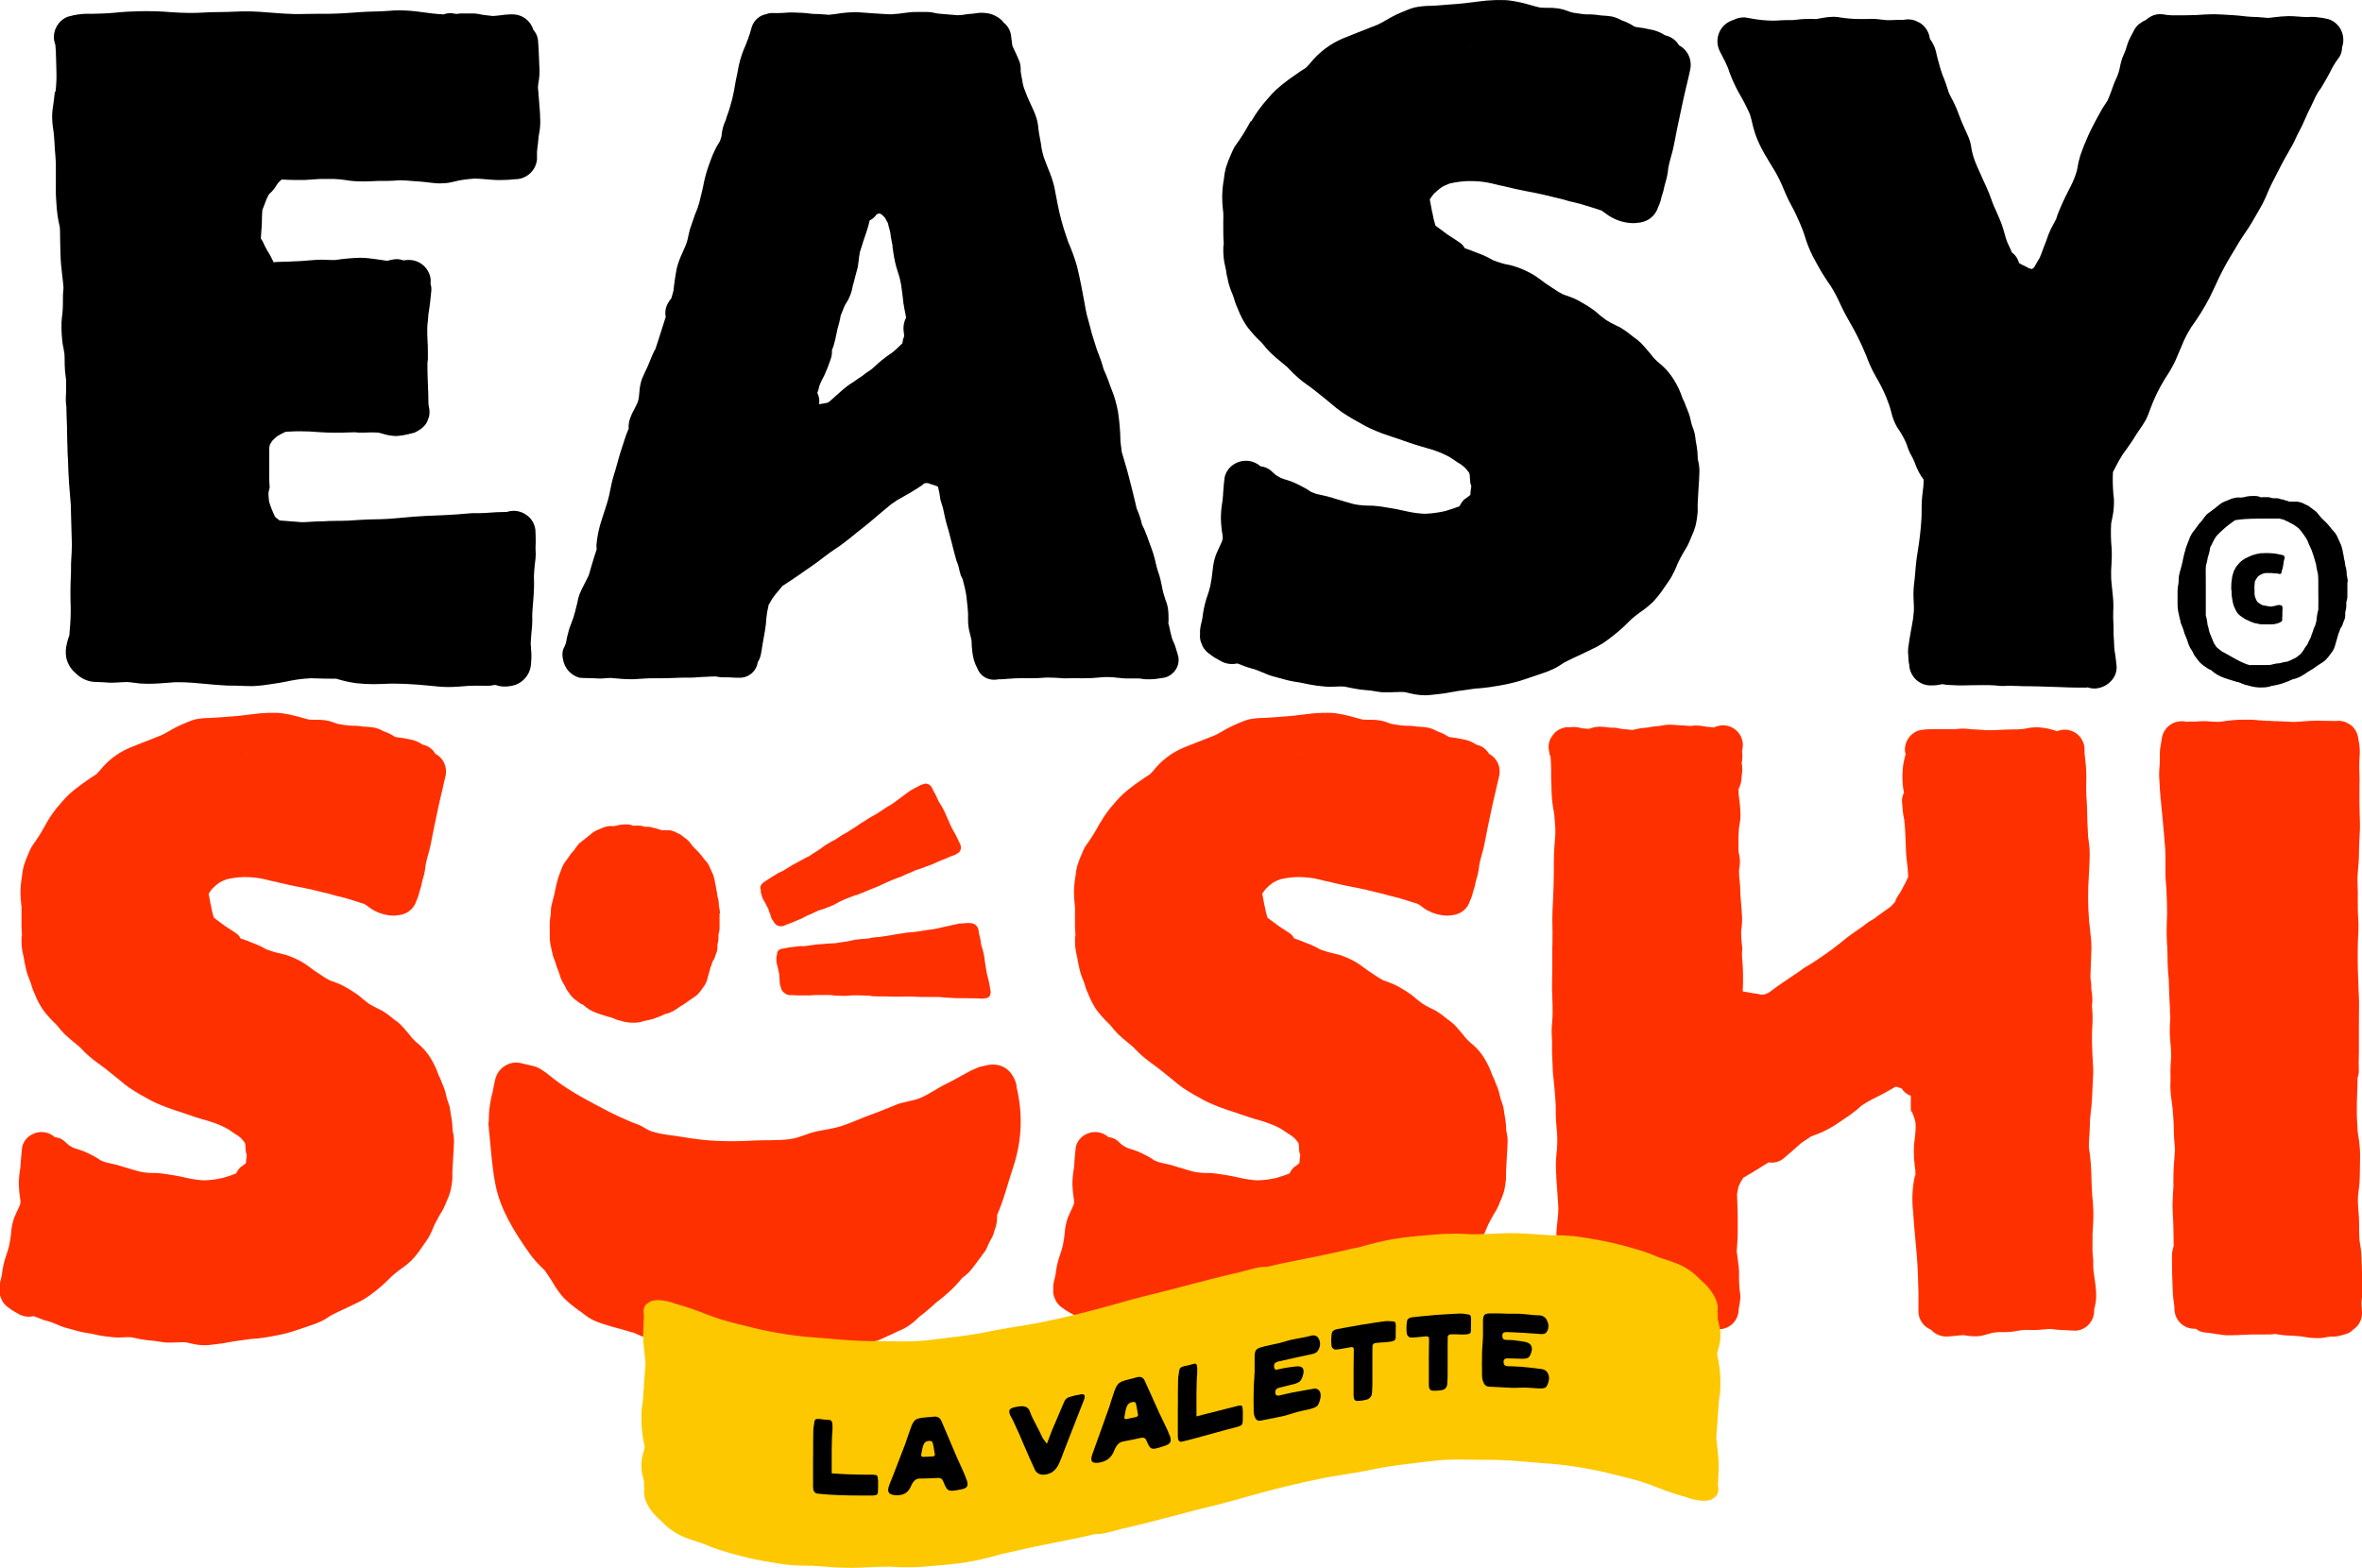<?xml version="1.0" encoding="UTF-8"?><svg id="Calque_2" xmlns="http://www.w3.org/2000/svg" viewBox="0 0 305.44 202.81"><defs><style>.cls-1{fill:#fdc800;}.cls-2{fill:#ff3000;}</style></defs><g id="Calque_1-2"><g><g><path d="m7.18,11.86c.1-.88.14-1.72.12-2.38-.01-.66-.03-1.33-.05-2l-.02-.35v-.35c-.03-.32-.05-.65-.07-.97-.08-.22-.14-.44-.17-.67-.15-1.27.56-2.49,1.75-2.97l.74-.19c.71-.15,1.43-.22,2.16-.2h.46c.87-.02,1.78-.04,2.67-.13,1.18-.13,2.37-.18,3.38-.2.28-.01.56-.01.84-.01,1,0,2.04.04,3.18.14.74.06,1.5.07,2.24.09h.5c.48,0,.98-.02,1.44-.05.46-.02.92-.05,1.37-.05,1.11-.01,2.12-.03,3.12-.08.33-.02.66-.02.99-.02,1.14,0,2.29.09,3.4.18.93.07,1.89.15,2.84.17.56,0,1.12,0,1.68-.02.59-.01,1.18-.02,1.77-.02h1.07c1.3-.02,2.58-.1,4.11-.22.56-.04,1.12-.06,1.69-.07.63-.02,1.29-.03,1.94-.09.4-.04.83-.06,1.27-.06.97,0,1.94.08,2.89.22.94.13,1.91.26,2.87.3.29-.11.6-.16.92-.16.15,0,.3.03.44.06l.16.02.14.02h.08c.11-.03.23-.04.34-.05.17-.01.35-.01.5-.01h1.11c.24,0,.48.01.71.05.11.02.21.04.31.06.17.04.34.07.52.09l.44.05c.24.03.47.06.71.08.34-.02.67-.06,1.01-.1.38-.05.78-.1,1.17-.11h.2c.68-.03,1.35.17,1.89.59.46.36.79.85.96,1.41.33.37.55.84.6,1.34.03.29.05.57.06.85,0-.04,0-.08,0-.12.02.44.04.88.06,1.32.02.35.03.7.04,1.04v-.19.27c.06.62.05,1.25-.03,1.87l-.04.26c-.05.27-.08.54-.1.82.02.22.04.43.06.65.03.38.07.75.09,1.13.02.27.04.54.06.81.03.32.06.65.07.98v.24c.04.57.03,1.14-.05,1.7l-.04.24c-.07.36-.12.72-.15,1.09-.01.25-.05.49-.08.73s-.06.49-.08.73v1c-.14,1.45-1.36,2.56-2.82,2.56-.63.07-1.27.11-1.9.11-.37,0-.74-.01-1.11-.04l-.65-.05c-.53-.05-1.08-.1-1.61-.1-.59.04-1.18.1-1.76.2-.24.04-.48.1-.72.16-.19.05-.39.09-.59.13-.44.09-.89.13-1.34.13-.2,0-.4,0-.6-.02-.34-.03-.68-.07-1.02-.11-.4-.05-.81-.1-1.21-.12-.27-.02-.55-.04-.83-.06-.48-.04-.99-.09-1.48-.09h-.2c-.5.04-1,.08-1.51.08h-1.17c-.71.04-1.35.07-1.99.07-.65,0-1.3-.04-1.94-.13l-.18-.03c-.52-.09-1.05-.14-1.58-.16h-1.86l-.81.05c-.35.03-.7.06-1.05.06h.36l-.47.02h-1.25c-.58,0-1.16-.03-1.74-.06-.14.13-.27.28-.42.41-.15.19-.28.38-.4.59-.21.32-.47.61-.76.85-.02.02-.03.04-.05.06-.09.16-.18.33-.26.5-.13.28-.22.57-.33.85-.09.23-.17.45-.26.67-.02.34-.06.69-.06,1.02-.01.23-.01.46-.01.69-.01.39-.05.79-.08,1.18-.02.28-.04.55-.05.83.09.11.16.22.23.34.18.42.39.83.61,1.22.18.27.34.55.49.84.1.22.22.43.32.65.17-.01.34-.04.52-.04,1.02-.03,2.05-.06,3.07-.12.88-.05,1.75-.17,2.62-.17.59,0,1.17.06,1.76.04,1.05-.16,2.12-.26,3.18-.29.35,0,.69.02,1.04.05.82.09,1.64.22,2.46.34.22-.05.45-.09.67-.14.2-.05.4-.07.6-.07.3,0,.6.06.88.16.03-.01.06-.01.09-.01.18-.03.37-.05.55-.05,1.35-.02,2.52.9,2.82,2.22.06.29.07.58.03.87.1.3.13.62.1.93-.09.91-.18,1.82-.33,2.72v.06l.1-.57c-.03.16-.05.33-.09.49-.01.06-.02.13-.04.2-.03.28-.04.57-.07.85-.03.32-.09.64-.09.97,0,.54-.01,1.08.03,1.61,0-.09-.02-.18-.02-.27.05.66.08,1.31.07,1.98v.72c0,.18-.04.36-.06.54,0,.72.01,1.45.04,2.17.02.63.05,1.25.07,1.88.02.5,0,1.01.05,1.5.13.46.15.96.04,1.43-.09.23-.17.46-.26.69-.25.44-.63.81-1.08,1.06-.12.08-.25.15-.38.21-.07.03-.11.08-.18.1-.03.01-.08,0-.1.01-.02,0-.04.02-.06.02-.24.06-.49.13-.74.18-.46.11-.93.18-1.4.21-.69-.01-1.37-.14-2.01-.37l.17.06c-.19-.06-.38-.11-.57-.14h-.15c-.59-.05-1.19,0-1.77.01-.36.01-.71,0-1.07-.05-1.18.05-2.36.08-3.56.04-.77-.02-1.53-.1-2.3-.14-.84-.04-1.68-.04-2.51.01-.2.02-.4.03-.6.04-.38.18-.75.37-1.1.59-.21.18-.41.37-.6.57-.1.14-.19.28-.27.43-.03.09-.08.21-.09.29s-.02.16-.02.24c-.01.03-.01.05-.01.08v3.34c0,.47,0,.94.04,1.4l.02.22v.05c-.07.23-.12.47-.16.71,0,.38.04.75.09,1.13.2.65.45,1.28.75,1.9l.03.05.04.04c.18.14.35.28.53.42.19.02.37.03.56.04l.26.02c.3.02.6.05.9.07.37.03.75.06,1.11.09.45,0,.9-.03,1.35-.06.32-.02.64-.04.97-.05h.42c.6-.04,1.19-.06,1.79-.06h.43c.78,0,1.52-.05,2.33-.11l.33-.02c.77-.06,1.56-.06,2.31-.08h.11c1.08-.02,2.17-.12,3.22-.22.41-.04.83-.08,1.24-.11.99-.08,2.01-.12,3-.16l.95-.04c1.19-.06,2.12-.12,3-.21.42-.04.83-.06,1.25-.05h.4c.45,0,.91-.04,1.36-.07.51-.04,1.03-.07,1.56-.07h.1c.09,0,.19-.01.28-.01h.15c.17-.06.34-.1.51-.12.12-.02.25-.03.37-.03.63,0,1.23.21,1.73.58.61.45,1,1.13,1.09,1.89.04.63.04,1.16.04,1.67,0,.14-.02.27-.02.4v.17s0,.22,0,.22c.03.4.03.81,0,1.21l-.04.33c-.02.16-.04.33-.06.5-.05.48-.09.97-.11,1.46v.27c.01.42.03.85.01,1.28-.01.32-.03.64-.05.96l-.02.26c-.02.32-.04.64-.07.96-.04.44-.08.88-.09,1.33.02.48.01.97-.02,1.45-.01.17-.03.35-.05.52-.02.17-.04.34-.05.52l-.02.29c-.03.3-.05.6-.06.9.01.17.02.34.04.51v.12c.07.64.07,1.28.01,1.92-.04,1.22-.8,2.3-1.93,2.76-.45.16-.93.24-1.41.25-.15,0-.31,0-.47-.02-.26-.03-.52-.09-.77-.18h-.2c-.26.07-.53.1-.81.1h-.26c-.13-.01-.27-.01-.4-.01h-.81c-.29,0-.59,0-.88.01l-.26.02c-.83.07-1.68.14-2.51.14-.39,0-.78-.02-1.17-.05-1.91-.19-3.9-.39-5.85-.39-.45,0-.9.01-1.35.04-.41.02-.83.03-1.24.03-.78,0-1.55-.04-2.32-.13-.79-.11-1.57-.28-2.34-.51l-.2-.06h-.26c-.96,0-1.92-.03-2.88-.06h-.16l-.77.05c-.78.07-1.56.19-2.32.36-.64.14-1.27.23-1.81.31l-.33.05c-.71.12-1.42.2-2.14.24-.16,0-.33,0-.5,0-.43,0-.87-.02-1.31-.04h-.15c-.27-.02-.52-.02-.82-.02-.29,0-.58,0-.88-.02-.84-.04-1.7-.12-2.53-.2-1.15-.11-2.34-.22-3.52-.22-.26,0-.51,0-.77.02l-.34.03c-.92.07-1.87.15-2.81.15-.4,0-.76-.02-1.12-.04-.24-.02-.48-.05-.72-.09-.19-.03-.42-.05-.59-.07-.17-.02-.33-.02-.5-.02-.23,0-.46.01-.7.03-.38.03-.75.05-1.12.05-.2,0-.4,0-.6-.02-.46-.03-.93-.07-1.39-.07-1,0-1.95-.41-2.65-1.12-.65-.54-1.09-1.28-1.25-2.11-.09-.62-.05-1.24.12-1.84.06-.25.13-.51.22-.75l.03-.09.05-.14c0-.09.02-.2.02-.3l.02-.31c.1-.98.14-1.97.13-2.96-.05-1.47-.05-2.81.02-4.09.02-.34.02-.65.02-1.02s0-.74.03-1.11c.04-.64.08-1.3.08-1.96-.04-1.07-.07-2.14-.09-3.21-.01-.64-.03-1.27-.05-1.9-.03-.51-.08-1.01-.12-1.51-.03-.41-.07-.82-.1-1.23-.08-1.18-.13-2.35-.16-3.73v.51l-.04-1.01v-.31c-.03-.56-.04-1.12-.05-1.68,0-.38-.02-.76-.02-1.15-.04-.87-.06-1.73-.08-2.59-.08-.53-.09-1.07-.05-1.6,0-.15.02-.31.02-.47v-1.33c-.02-.08-.03-.19-.03-.28-.1-.6-.15-1.21-.16-1.81v-.14c0-.4,0-.8-.03-1.21l-.08-.47c-.03-.17-.05-.33-.08-.5v.14c-.13-.78-.2-1.56-.22-2.35v-.84c.02-.41.06-.82.12-1.23.03-.37.06-.72.06-1.07v-.16c0-.37,0-.75.01-1.13,0-.19.03-.38.04-.58l.03-.34c-.04-.58-.11-1.15-.18-1.72-.05-.41-.09-.82-.13-1.24-.09-.98-.1-1.98-.12-2.95,0-.45-.02-.9-.02-1.35,0-.17-.02-.34-.02-.51l-.02-.08v-.06c-.25-1.01-.38-2.03-.43-3.06l-.03-.4c-.06-.72-.04-1.46-.04-2.17v-1.51c.02-.72,0-1.45-.07-2.17-.05-.43-.07-.86-.09-1.29-.03-.43-.05-.86-.09-1.29-.03-.21-.06-.43-.08-.63-.11-.62-.15-1.26-.15-1.89.02-.56.1-1.12.18-1.61l.06-.47c.04-.31.07-.62.11-.95Z"/><path d="m121.25,62.95v-.02c-.27-.12-.54-.22-.83-.29-.14-.04-.27-.09-.4-.14-.07-.01-.14-.02-.2-.02-.09,0-.2.03-.3.04-.09.08-.19.17-.29.24-.42.3-.86.57-1.3.83l-.03.02c-.14.1-.29.19-.45.26l-.12.07.1-.06-.11.07c-.42.24-.84.48-1.27.72-.48.3-.93.63-1.36,1.01-.46.4-.95.76-1.4,1.17-1.06.94-2.22,1.79-3.31,2.7-.7.57-1.43,1.11-2.19,1.6-.84.56-1.61,1.21-2.43,1.79-1.38.98-2.76,1.94-4.18,2.85-.13.16-.27.33-.4.49-.33.37-.64.75-.92,1.16-.08.14-.15.27-.23.4l-.03.05v.02s-.02.02-.02.02l-.19.32c-.01.06-.02.13-.03.19-.12.48-.21.96-.25,1.45-.03.55-.09,1.1-.18,1.64l-.09.51c-.07.37-.13.75-.2,1.12-.03.19-.06.38-.09.57-.05.33-.1.66-.17.98-.07.32-.2.63-.38.91-.15,1.11-1.06,1.97-2.18,2.04h-.11c-.49,0-.97-.01-1.44-.05h-.63c-.21,0-.42,0-.63-.04l-.31-.05-.2-.03c-.27,0-.55.01-.82.03-.2,0-.4.03-.6.03-.28,0-.55.03-.83.05l-.45.03c-.31.02-.62.02-.93.02h-.62c-.38,0-.77.03-1.15.04-.58.02-1.17.04-1.76.04h-.9c-.34,0-.68,0-1.03.03l-.49.03c-.32.02-.65.05-.97.06h-.45c-.65,0-1.3-.06-1.93-.11l-.55-.05h-.09c-.29,0-.57.02-.86.05-.16.02-.31.02-.47.02-.31,0-.61-.02-.93-.04-.19-.01-.38-.01-.56-.01s-.37-.02-.56-.02l.17.02c-.26-.01-.52-.03-.78-.05-1.11-.3-1.94-1.23-2.13-2.36-.11-.41-.11-.85,0-1.26.03-.06.06-.13.09-.2.04-.11.09-.21.14-.31,0-.03.02-.05.03-.08l.04-.09.04-.09c.05-.16.09-.33.11-.5.02-.15.06-.3.09-.45.04-.13.07-.25.1-.37.05-.24.12-.5.2-.72.08-.22.16-.44.24-.65.19-.47.35-.95.47-1.43.03-.15.07-.3.11-.44.07-.24.13-.48.18-.72.06-.37.15-.74.28-1.1.22-.52.46-1.03.73-1.53.16-.3.31-.6.46-.91.08-.24.15-.48.22-.73l.09-.34.24-.79.24-.79c.03-.09.06-.19.1-.29.05-.13.1-.27.13-.4l.02-.11c-.03-.17-.04-.35-.03-.53.1-1.12.33-2.22.69-3.28.04-.14.08-.27.13-.4l.18-.55c.23-.69.46-1.41.63-2.13.06-.25.11-.51.16-.76.06-.29.12-.58.18-.87.1-.48.26-.96.4-1.43l.05-.15c.12-.4.23-.81.34-1.21.16-.59.33-1.2.54-1.79.09-.25.18-.54.25-.77s.14-.46.22-.68c.11-.32.25-.65.4-1.01-.03-.3,0-.61.05-.9.15-.55.37-1.08.66-1.58.14-.3.29-.59.43-.88.07-.19.12-.38.16-.58.05-.47.09-.93.16-1.4-.03.21-.06.43-.08.63.03-.6.15-1.19.35-1.76.23-.56.51-1.1.76-1.66.12-.29.24-.59.36-.88.16-.39.31-.77.51-1.14.03-.05.06-.09.09-.13.18-.55.36-1.09.53-1.63.21-.67.43-1.35.64-2.01l.13-.4.04-.13c-.12-.58-.03-1.19.25-1.71.14-.25.3-.49.48-.72.02-.07.04-.15.06-.22.07-.24.14-.47.2-.7.03-.25.05-.5.09-.75l-.03.22c.03-.27.07-.54.11-.81.07-.54.16-1.07.27-1.61.16-.64.39-1.27.67-1.86.16-.37.31-.74.48-1.1.1-.26.19-.52.25-.79.1-.4.17-.84.28-1.23.11-.39.28-.76.39-1.14.17-.55.37-1.09.6-1.61.17-.47.3-.95.4-1.43.12-.49.25-.96.34-1.45.21-1.14.53-2.25.96-3.32l-.1.24.02-.07c-.04.09-.08.18-.11.27.04-.1.08-.19.12-.29.22-.61.48-1.22.77-1.8.16-.3.36-.58.52-.88.07-.19.12-.38.18-.57,0-.04.02-.07.02-.11.04-.48.13-.96.29-1.42.08-.2.16-.41.26-.64.07-.26.15-.52.25-.77.07-.19.14-.37.19-.56l.1-.34c.22-.7.4-1.42.53-2.14l.02-.13c.1-.69.25-1.38.39-2.05.06-.34.14-.69.2-1.04.2-.9.49-1.78.88-2.62.06-.17.14-.38.2-.53.06-.15.11-.3.18-.45l-.04.07c.16-.41.29-.83.4-1.26l.04-.14c.26-.89,1.01-1.56,1.92-1.71.2-.09.42-.13.65-.14.21,0,.42,0,.63.01h.14c.4,0,.8-.03,1.24-.06.21-.02.42-.02.62-.02.36,0,.72.02,1.08.04h.23c.28.03.56.04.84.08.22.03.43.05.64.07h.14c.36,0,.72.01,1.08.05l.25.02c.17.02.35.03.52.04.56-.05,1.11-.13,1.66-.22.95-.12,1.9-.15,2.85-.06.74.05,1.47.12,2.21.15.44.02.89.07,1.33.07.68-.04,1.36-.12,2.03-.22.49-.07.99-.1,1.48-.09h.56c.26.01.53.01.79.01.29.02.57.06.85.14.45.09.93.11,1.38.15.52.05,1.04.09,1.56.13h.14-.15s.07-.01.07-.01c.31,0,.63-.04.93-.1l.16-.02c.15-.03.31-.04.47-.05.18,0,.36-.02.53-.06h.03c.29-.05.58-.08.88-.08.25,0,.51.02.76.07h.07c.07.02.14.04.2.05.46.11.89.32,1.26.6.22.15.42.35.57.57.04.03.08.06.13.1.46.42.75.99.82,1.61.05.31.08.63.12.94l.05.34c.09.19.17.39.27.59.24.47.45.96.63,1.46l-.22-.6c.03.08.06.16.09.23.2.41.3.86.3,1.32.01.09,0,.19,0,.28s.02.18.02.27l-.02-.24c.04.37.13.72.19,1.09.04.32.11.64.2.95l.07.2c.26.73.56,1.44.9,2.14.27.54.5,1.09.68,1.66.14.45.22.92.25,1.39.07.63.22,1.25.32,1.88.07.59.19,1.17.36,1.73.03.09.06.17.09.26.14.35.27.7.4,1.04l.09.24c.33.75.59,1.53.79,2.33.14.73.29,1.46.42,2.18.29,1.52.7,3.02,1.22,4.48.05.11.09.23.12.35v.03l.02.06c.45,1.02.84,2.07,1.15,3.15.39,1.6.7,3.21.99,4.82.08.5.17,1,.29,1.5.13.53.31,1.05.43,1.58.13.58.3,1.15.49,1.71.13.39.24.78.37,1.18.2.54.42,1.07.6,1.61.1.33.2.67.3,1,.11.24.21.47.31.7.19.44.34.89.5,1.35.24.63.5,1.25.68,1.9.14.49.25.99.35,1.49.19,1.27.3,2.54.32,3.83.05.45.11.9.16,1.35.01.04.03.08.03.12.1.35.2.7.31,1.05.12.38.23.77.34,1.16l.08.29c.18.66.35,1.32.51,1.98l.19.76c.16.64.32,1.29.47,1.98.3.67.54,1.38.7,2.1.09.18.19.37.27.55.27.61.49,1.24.71,1.87.06.18.13.35.2.53.19.5.35,1.02.48,1.54.13.5.22,1.03.39,1.52l.04.11c.21.59.36,1.2.47,1.81.1.6.26,1.19.46,1.77.14.32.24.66.31,1.01.08.54.11,1.08.1,1.63,0,.12-.01.24-.04.36.06.23.13.46.17.68.03.16.06.32.1.48.07.26.13.52.2.79.06.19.13.37.22.55.05.11.09.23.14.33.15.4.27.81.36,1.22l-.1-.43.07.23c.06.2.12.42.16.62.08.61-.08,1.24-.46,1.73-.24.32-.56.57-.92.74-.14.06-.28.11-.42.14-.09.02-.17.04-.26.05-.04.01-.07.01-.11.01l-.2.03c-.4.08-.8.12-1.21.13h-.64c-.22-.01-.44-.05-.64-.08l-.15-.02c-.15-.01-.31-.01-.47-.01h-1.37c-.29,0-.58-.04-.87-.08h-.12c-.45-.07-.91-.1-1.36-.1-.28,0-.55.01-.83.04-.75.08-1.5.12-2.25.12h-.14c-.39,0-.78-.01-1.23-.02-.16,0-.32,0-.54.02-.13.01-.25.01-.38.01h-.22l-.4-.03c-.53-.04-1.08-.07-1.61-.07-.27,0-.53,0-.79.03-.38.04-.79.05-1.33.05h-1.46c-.51,0-1.01.02-1.51.07-.03,0-.06,0-.09,0h-.01s-.04,0-.06,0c-.34.04-.63.07-.9.07h-.33c-.18.04-.36.06-.55.06-.19,0-.37-.02-.55-.06-.63-.14-1.17-.54-1.48-1.1l-.15-.31c-.18-.34-.32-.69-.44-1.06-.11-.41-.19-.84-.23-1.26v-.08c-.04-.25-.06-.5-.06-.75,0-.16-.01-.32-.02-.47-.05-.25-.11-.49-.17-.73-.2-.68-.3-1.38-.28-2.09.02-.44,0-.89-.05-1.33l-.02-.2c-.04-.48-.09-.96-.15-1.43-.09-.58-.23-1.19-.4-1.81-.02-.09-.04-.18-.06-.27-.09-.19-.17-.39-.27-.57-.02-.1-.04-.2-.07-.29-.02-.06-.04-.12-.06-.17-.04-.16-.08-.34-.11-.5-.07-.32-.18-.62-.31-.92-.1-.34-.19-.68-.28-1.02-.19-.71-.36-1.43-.55-2.14-.11-.45-.23-.9-.37-1.34-.2-.65-.33-1.31-.47-1.97-.09-.46-.25-.89-.38-1.33l-.02-.07c-.07-.57-.18-1.15-.32-1.71Zm-26.72-34.3c.04-.09.07-.18.11-.27-.04.09-.07.18-.11.27Zm13.64,14.49c-.09.53-.22,1.05-.37,1.56-.06.2-.15.4-.22.6.03.43-.04.86-.2,1.27-.22.66-.48,1.31-.77,1.95-.25.45-.47.91-.66,1.39-.02.08-.03.16-.05.24-.05.23-.12.46-.21.67.23.45.31.96.23,1.46.37-.05.73-.11,1.09-.19.08-.05.16-.1.25-.15.38-.33.75-.68,1.13-1.01.34-.3.68-.61,1.04-.89.33-.26.68-.49,1.04-.71.34-.26.69-.49,1.05-.72.12-.1.25-.21.38-.3.24-.17.48-.33.72-.49.34-.25.65-.58.97-.86.55-.48,1.13-.92,1.74-1.32.46-.35.88-.78,1.29-1.17.02-.02.04-.05.07-.07.02-.18.05-.35.09-.52.03-.11.08-.21.12-.32.02-.06.02-.13.02-.2-.01-.13-.03-.26-.05-.39-.1-.64,0-1.3.3-1.88,0-.06-.03-.12-.03-.19-.03-.16-.06-.32-.09-.47l-.04-.2c-.07-.28-.11-.57-.14-.86,0,.05,0,.09,0,.14l-.02-.14-.02-.16v.09c-.02-.29-.05-.58-.09-.86l-.05-.4c-.03-.18-.05-.36-.07-.53l-.07-.49h0s-.03-.24-.03-.24v.02c-.09-.53-.22-1.06-.4-1.57-.08-.25-.16-.49-.23-.74-.2-.78-.35-1.57-.44-2.37v.11s-.02-.1-.02-.14v-.06s-.01-.07-.01-.07v-.18s-.03-.16-.03-.16c-.03-.17-.06-.34-.1-.5-.07-.32-.12-.65-.15-.98-.05-.25-.12-.5-.19-.75l-.03-.12c-.03-.12-.06-.24-.09-.37l-.02-.06c-.14-.23-.26-.47-.39-.7-.12-.13-.25-.25-.38-.37-.08-.06-.19-.11-.29-.17-.13.04-.26.07-.38.11l-.03.05c-.23.32-.53.58-.88.76-.16.71-.37,1.4-.62,2.09-.14.39-.27.77-.38,1.17-.08.27-.17.54-.26.81-.08.39-.12.79-.17,1.18-.04.26-.06.53-.11.79-.07.32-.17.62-.25.93-.08.31-.16.62-.24.93v.04s-.02.04-.02.04c-.03.12-.07.24-.11.37l-.02.06c-.13.89-.47,1.73-.98,2.47-.13.25-.23.52-.33.78-.08.22-.18.43-.26.65-.02.09-.03.19-.05.28-.08.4-.17.79-.29,1.18l-.04.14c-.07.26-.12.52-.16.78h.01Z"/><path d="m161.82,15.67c.58-1.01,1.27-1.96,2.05-2.83l.2-.23c.29-.34.6-.67.93-.99.53-.48,1.09-.93,1.67-1.35l.21-.15c.4-.29.81-.57,1.21-.85.14-.09.28-.18.42-.27l.37-.24c.29-.29.57-.59.82-.91l.19-.22c1.18-1.29,2.66-2.27,4.3-2.87l1.37-.55.52-.2c.4-.16.81-.32,1.21-.48l.89-.35c.38-.18.75-.4,1.11-.6.27-.16.54-.32.82-.46.6-.32,1.22-.57,1.76-.79.36-.16.73-.29,1.12-.38.69-.13,1.38-.2,2.08-.2.38-.02.77-.03,1.15-.07.42-.04.84-.07,1.25-.1.65-.04,1.32-.09,1.97-.17.38-.05.77-.1,1.15-.14l.47-.06c.77-.11,1.54-.18,2.32-.2h.9c.3,0,.6.01.9.05.75.1,1.5.25,2.23.45.21.06.43.12.64.18.36.1.74.22,1.12.29.4.03.79.03,1.19.03.58,0,1.16.06,1.72.2.27.08.54.17.81.28.17.06.34.11.52.15l.14.02.4.06c.29.04.61.09.88.12s.55.02.82.02c.41.01.83.05,1.24.12.16.02.33.04.49.04.37.02.73.06,1.09.12.41.1.81.26,1.18.46l.08.04c.38.13.75.29,1.1.48l.25.15.28.17c.06.02.13.03.19.05l.19.03.33.05c.29.03.58.08.87.15.11.03.23.05.38.08.54.08,1.07.25,1.56.51l.2.12.26.14.12.03c.7.18,1.3.64,1.66,1.26.47.25.86.62,1.13,1.08.38.66.48,1.45.29,2.19-.14.67-.3,1.33-.46,2-.17.71-.34,1.42-.49,2.14-.23,1.1-.47,2.2-.7,3.3-.08.37-.15.75-.22,1.12-.11.57-.22,1.17-.36,1.75-.07.28-.15.57-.23.85-.12.44-.25.89-.34,1.38-.04.47-.11.93-.22,1.38-.04.14-.08.28-.12.42-.07.22-.13.44-.18.67-.07.39-.17.77-.3,1.14-.06.17-.1.34-.14.51l-.05.21c-.09.29-.2.56-.33.83-.21.67-.67,1.24-1.28,1.59-.43.24-.91.38-1.41.4l-.15.02c-.12.02-.24.02-.36.02h-.08c-.91-.03-1.8-.26-2.61-.69-.31-.16-.61-.35-.89-.57l-.22-.16c-.11-.08-.21-.15-.32-.22-.92-.29-1.81-.59-2.73-.85l-1.06-.26-.07-.02h.05s-.08,0-.08,0h.03-.05c-.37-.11-.73-.21-1.1-.31-.8-.19-1.59-.38-2.39-.58-.74-.18-1.49-.31-2.24-.46-.9-.18-1.78-.36-2.66-.58l-.31-.08c-.2-.04-.4-.07-.6-.12-.32-.07-.65-.16-.97-.24-.85-.19-1.71-.3-2.58-.3h.63-1.22c-.76.04-1.51.14-2.25.31-.35.13-.7.28-1.03.46-.37.27-.72.57-1.05.89-.18.23-.35.46-.51.71.05.25.09.5.14.75.06.33.13.67.19,1v-.08c.09.58.23,1.15.4,1.71.11.09.2.17.31.24.32.22.62.45.92.68l.31.23c.19.13.37.25.57.37.39.25.77.49,1.15.77.22.17.4.39.52.63l.08.04c.52.17,1.02.37,1.61.6.49.17.97.38,1.43.62l.21.12c.12.07.24.14.37.2.37.13.75.27,1.13.38.25.08.5.14.76.18.27.05.54.12.81.2.93.29,1.83.7,2.66,1.21.43.28.85.6,1.25.9l.12.09c.29.2.58.39.87.58l.25.16c.36.26.74.49,1.14.69l.3.11c.36.13.72.25,1.08.4.3.13.59.28.88.44l.2.12c.52.28,1.03.6,1.5.95.15.11.31.23.44.35s.25.21.37.32l.25.2c.18.13.35.27.53.4l.08.06c.38.24.77.45,1.18.64.21.1.43.21.63.31.49.29.96.62,1.39.98l.3.24c.32.21.62.45.9.71.36.36.7.74,1.02,1.14l-.13-.17c.29.34.57.69.84,1.04l-.14-.19.12.16c.28.3.57.58.89.83l.3.26c.54.5,1.01,1.08,1.4,1.7.5.79.89,1.64,1.18,2.52.13.24.25.49.34.75.04.1.08.2.11.3l.04.1c.17.37.31.76.43,1.15.04.15.07.28.11.47.04.19.08.37.13.55.04.14.1.29.15.43.09.23.17.47.23.71.06.29.1.59.13.89.02.12.04.24.06.35.03.17.06.34.09.51.07.45.11.9.12,1.35v.19l.05.25c.11.44.17.89.17,1.34-.01.35-.03.7-.04,1.05-.02.32-.04.63-.06.95-.03.38-.05.79-.07,1.19,0,.19-.02.38-.03.57-.01.19-.02.37-.03.56v.43c.01.2.02.4,0,.6-.05.59-.14,1.18-.28,1.76-.13.47-.3.92-.51,1.36l-.08.19c-.14.34-.28.7-.46,1.04-.1.19-.21.36-.32.54-.06.09-.12.19-.18.29-.3.53-.53.97-.73,1.38l-.05.12c-.23.61-.51,1.19-.83,1.76-.2.32-.41.62-.62.92l-.28.4c-.43.66-.92,1.28-1.46,1.85-.48.46-1.01.88-1.56,1.26l-.17.12-.2.15c-.26.19-.55.42-.84.68-.18.16-.37.36-.52.51-.15.15-.3.31-.46.45-.83.77-1.72,1.48-2.66,2.12-.51.33-1.05.62-1.61.87-.25.12-.51.24-.75.36-.37.19-.76.37-1.14.54-.48.22-.98.45-1.45.71-.22.11-.4.24-.6.37-.27.18-.55.35-.85.49-.6.28-1.21.51-1.84.71-.4.13-.79.26-1.19.4-.43.15-.87.3-1.3.43-.88.26-1.78.47-2.69.62l-.23.04c-.58.1-1.19.2-1.79.26-.22.02-.43.04-.65.06l-.44.03-.79.11c-.6.09-1.21.18-1.81.25h.19c-.29.03-.57.08-.86.13-.2.04-.4.07-.6.11-.43.07-.87.11-1.3.16l-.57.06c-.26.03-.51.05-.77.05-.46,0-.92-.05-1.37-.13-.26-.05-.52-.11-.78-.17-.18-.04-.37-.11-.53-.12-.15-.01-.3-.01-.46-.01-.25,0-.54.01-.76.02-.22,0-.44.02-.67.02h-.75c-.13,0-.27,0-.4-.02-.43-.05-.85-.13-1.28-.2l-.45-.04c-.59-.04-1.18-.12-1.76-.23l-.35-.07c-.29-.06-.58-.13-.88-.18-.14,0-.28-.01-.42-.01-.23,0-.46,0-.73.02-.22,0-.44.02-.65.02-.18,0-.37,0-.55-.02l-.23-.02c-.67-.05-1.33-.14-1.98-.27-.14-.03-.29-.06-.43-.09-.25-.05-.49-.11-.73-.15-.46-.06-.95-.14-1.43-.25-.43-.1-.85-.22-1.28-.34l-.4-.11c-.33-.08-.65-.17-.97-.29-.51-.2-1.01-.4-1.52-.62-.23-.09-.47-.16-.71-.22-.27-.07-.54-.16-.81-.26-.26-.11-.53-.21-.79-.3l-.22-.08c-.73.17-1.5.06-2.15-.32-.13-.08-.27-.15-.4-.23l-.29-.16c-.23-.14-.45-.29-.66-.46-.4-.26-.73-.61-.96-1.02-.09-.22-.18-.45-.27-.67-.08-.32-.11-.65-.07-.98-.03-.33,0-.67.07-.99l.07-.31c.06-.24.11-.48.16-.72.09-.83.26-1.65.5-2.46l.13-.38c.16-.45.3-.9.4-1.37l.06-.35c.04-.21.07-.43.11-.63.03-.3.07-.6.11-.9l.02-.13c.05-.65.19-1.3.4-1.92.18-.46.4-.91.6-1.34l.18-.39c.04-.11.08-.22.11-.33,0-.14,0-.28,0-.41l-.02-.14c-.12-.7-.19-1.41-.21-2.13,0-.79.08-1.58.22-2.36.03-.27.05-.54.07-.81v-.16s.04-.42.04-.42c.04-.57.08-1.1.17-1.66.19-.73.68-1.35,1.35-1.71,1.06-.59,2.38-.44,3.29.37.49.04.95.23,1.33.55l.12.11.11.11c.12.09.23.19.34.3.04.03.08.06.13.09l.05.03.14.08.17.1.17.1c.25.11.5.2.76.27l.17.05c.36.11.7.24,1.04.4.53.25,1.05.52,1.56.82.12.08.24.16.35.25.26.12.53.22.81.31l.53.12c.46.1.92.2,1.38.34l.54.17c.43.13.85.26,1.28.38l.81.23.3.08c.65.13,1.31.19,1.97.19h.37c.57.04,1.14.11,1.7.21.23.04.46.08.69.11.51.07,1.03.19,1.52.3.28.06.57.13.85.18.67.14,1.35.22,2.04.25.89-.03,1.78-.15,2.64-.35.71-.21,1.31-.41,1.85-.62.15-.33.36-.63.62-.89l.3-.2c.17-.12.33-.25.49-.38v-.14c.02-.32.06-.63.11-.94v-.08c-.07-.15-.11-.3-.13-.46-.04-.35-.05-.66-.07-.98-.01-.07-.03-.14-.06-.21l.04.11-.06-.17h0c-.18-.24-.37-.47-.57-.68-.14-.11-.28-.23-.42-.34l-.05-.04c-.18-.11-.36-.22-.53-.33-.32-.22-.64-.45-.97-.65-.8-.43-1.65-.77-2.52-1.03l-.19-.05-.19-.05-.08-.03c-.25-.07-.5-.15-.76-.22-.22-.06-.44-.13-.65-.2-.49-.15-.96-.32-1.46-.49l-.45-.16c-.27-.09-.53-.17-.81-.27-.28-.09-.56-.18-.84-.28-1-.33-1.97-.73-2.91-1.21-1.14-.62-2.09-1.16-3.02-1.78-.48-.34-.94-.7-1.38-1.08-.24-.2-.47-.4-.71-.59l-.65-.52c-.56-.45-1.13-.92-1.73-1.33-.41-.28-.81-.61-1.16-.9-.46-.4-.9-.82-1.31-1.27l-.16-.17c-.26-.23-.54-.45-.81-.67-.22-.17-.42-.34-.62-.51-.46-.39-.89-.81-1.29-1.26l-.2-.25c-.14-.17-.28-.34-.43-.51-.68-.62-1.29-1.31-1.85-2.04-.47-.68-.85-1.42-1.15-2.19-.09-.21-.18-.42-.27-.64-.11-.27-.2-.54-.27-.82-.1-.31-.22-.62-.35-.92-.21-.53-.37-1.07-.48-1.63l.06.23-.02-.11c-.04-.19-.09-.38-.14-.58-.02-.09-.04-.18-.05-.27-.01-.08-.03-.16-.03-.24v-.04c-.04-.16-.07-.31-.1-.47-.22-.85-.3-1.74-.26-2.62,0-.12.03-.24.05-.35v-.14c-.06-.7-.06-1.42-.06-2.11v-.68c.01-.38.02-.77,0-1.15-.01-.08-.03-.16-.03-.24h0c-.07-.57-.1-1.14-.11-1.71,0-.81.08-1.61.22-2.4.05-.5.13-.99.26-1.47.2-.62.43-1.22.7-1.81l.05-.11c.1-.26.23-.5.36-.75.13-.2.26-.39.4-.58l.19-.26c.58-.85,1.08-1.71,1.5-2.49Zm28.09-9.7l.49-.04h-.06l-.43.04Z"/><path d="m222.41,6.65c-.72-1.39-.19-3.1,1.19-3.84.19-.1.38-.18.58-.24.4-.21.85-.32,1.31-.32h.14l.36.06.36.06.2.04c.88.16,1.77.25,2.67.26.17,0,.34-.01.51-.01.53-.04.93-.06,1.38-.06h.68l.4-.04c.52-.07,1.05-.11,1.58-.12h.42c.21.02.42.02.63.02h.07c.16-.02.33-.05.5-.09l.26-.05c.48-.09.96-.14,1.44-.15h.07c.32,0,.63.05.94.11.75.11,1.51.17,2.27.18h.96c.26-.02.53-.02.79-.02.38,0,.75.04,1.13.09.25.03.5.06.76.08h.3c.22,0,.43-.01.65-.02.13,0,.24-.02.39-.02h.8c.48-.11.98-.08,1.45.07l.66.31c.65.41,1.1,1.06,1.26,1.81.02.09.03.18.04.26.36.48.63,1.03.78,1.61.03.14.06.25.09.4.04.16.07.31.11.47l.11.4c.15.57.32,1.16.52,1.74.17.41.35.84.49,1.27l.09.28c.09.28.17.56.27.83.16.35.34.7.53,1.04l.06.12c.27.53.5,1.08.7,1.65l.19.49c.07.17.14.33.2.5.11.25.22.5.33.75l.22.48.08.18c.16.34.3.69.42,1.05.09.31.15.63.19.95.11.61.28,1.21.52,1.79l.1.24.14.34c.31.72.63,1.43.96,2.14l.15.32c.27.58.5,1.18.71,1.76.09.24.17.5.27.72.1.23.2.45.3.67.27.62.56,1.25.79,1.9.13.36.23.72.33,1.08.1.36.2.73.33,1.08.13.3.28.6.42.9.08.16.13.32.2.48.34.24.6.56.77.94.06.15.12.3.18.44.17.11.34.2.53.29.25.11.49.24.73.37.09.03.18.06.27.09h.15c.09-.05.17-.13.25-.2.13-.25.28-.5.43-.75.09-.16.2-.32.29-.49.14-.32.27-.65.4-1.03.07-.22.16-.44.25-.65.08-.21.17-.42.24-.64.15-.47.33-.93.54-1.37.2-.4.42-.8.63-1.19l.07-.13c.03-.09.06-.18.09-.29.03-.11.07-.23.11-.34.13-.34.27-.67.42-1.01.39-.9.84-1.79,1.27-2.62.03-.06.06-.12.09-.19.29-.58.52-1.19.7-1.81l.04-.21c.09-.59.23-1.18.4-1.75.11-.33.24-.66.36-.98l.11-.29c.36-.9.76-1.79,1.21-2.65.3-.59.62-1.16.94-1.74l.1-.19c.13-.24.29-.47.45-.71.12-.18.24-.36.35-.54.31-.69.57-1.42.78-2.04.08-.24.18-.47.29-.69.06-.13.13-.26.18-.4.11-.28.21-.56.28-.85.09-.49.2-.98.35-1.45.07-.2.17-.42.25-.6s.16-.36.22-.55c.05-.14.1-.29.14-.44.07-.22.14-.45.23-.67.18-.41.38-.8.6-1.19.17-.39.42-.73.74-1.01l.6-.4c.09-.04.18-.08.28-.12.22-.21.47-.38.74-.51.36-.18.75-.27,1.15-.26.28,0,.56.04.84.1.39.04.79.06,1.18.05h.87c.48,0,.96-.02,1.44-.03h.23l.25-.02c.66-.04,1.34-.09,2.01-.09h.24c.56.01,1.12.05,1.67.08l.84.05c.36.02.71.06,1.07.1.35.04.71.08,1.07.1l.48.02c.32.01.64.02.96.06h.08c.26.03.51.06.77.06l.62-.07c.65-.09,1.3-.14,1.96-.16h.09c.38,0,.77.03,1.14.06h.07c.35.03.69.06,1.04.06h.2c.18-.02.36-.02.54-.02.2,0,.4.01.6.04.5.05.99.13,1.48.25.73.24,1.33.77,1.65,1.46.32.69.36,1.47.11,2.19,0,.43-.11.86-.34,1.23l-.19.26c-.21.29-.41.59-.59.9-.15.25-.27.5-.4.75l-.11.22c-.12.22-.25.46-.36.65s-.22.37-.32.56c-.25.45-.52.88-.83,1.29-.19.32-.36.66-.51,1.01-.09.22-.19.42-.29.62-.34.66-.61,1.22-.85,1.8-.23.54-.48,1.06-.76,1.58-.16.29-.29.57-.44.89s-.3.65-.48.97c-.15.27-.31.54-.46.81-.34.59-.68,1.18-.99,1.8-.21.43-.43.85-.65,1.27-.2.39-.4.77-.6,1.17-.17.34-.31.69-.46,1.03-.08.22-.18.44-.28.66-.26.57-.55,1.13-.88,1.67-.17.28-.33.57-.49.85-.12.21-.24.43-.37.64-.27.47-.6.96-1.01,1.55-.43.62-.82,1.27-1.19,1.91-.22.37-.44.73-.66,1.09-.68,1.15-1.3,2.34-1.84,3.56-.25.54-.51,1.08-.77,1.61-.69,1.33-1.48,2.6-2.37,3.82-.5.78-.92,1.61-1.26,2.47l-.17.4c-.09.23-.19.45-.29.68-.12.29-.24.57-.37.86-.33.69-.7,1.35-1.13,1.98l-.25.4c-.72,1.18-1.33,2.43-1.81,3.73l-.05.14c-.15.44-.32.88-.53,1.3-.28.5-.59.98-.93,1.45-.2.28-.38.57-.56.86l-.11.18c-.2.32-.42.63-.65.96l-.04.06-.14.2-.12.17-.44.6c-.38.59-.72,1.2-1.03,1.82l-.26.51c-.04.82-.03,1.63.03,2.45,0,.2.03.41.05.6.02.19.05.38.05.57.02.71-.04,1.43-.18,2.13l-.06.29c-.04.2-.08.4-.12.6-.06,1.07-.04,2.14.06,3.21.04.69.03,1.38-.02,2.06-.05.6-.06,1.21-.04,1.81.03.51.08,1.02.14,1.52.07.67.15,1.36.15,2.04,0,.22,0,.45-.02.67-.01.28-.01.57-.01.85,0,.17.01.34.02.51.02.29.03.6.03.89-.01.52,0,1.04.05,1.56.02.2.03.39.03.6,0,.22.01.43.04.64v.06c.04.15.06.29.08.44.08.52.13,1.02.19,1.55.06.7-.18,1.39-.66,1.91-.53.61-1.29.98-2.1,1.03h-.08c-.31,0-.62-.05-.91-.15-.05.01-.1.02-.16.03h-1.16c-.63,0-1.27-.02-1.9-.05l-.83-.03-1.09-.03-1.09-.04c-.57-.02-1.14-.03-1.72-.03h-.39c-.26,0-.53-.02-.81-.03h-.2c-.19-.01-.37-.03-.62-.03-.28.02-.56.03-.84.03-.11,0-.23,0-.34,0-.18,0-.37-.02-.53-.04s-.32-.04-.48-.04c-.43-.03-.87-.03-1.32-.03-.33,0-.66.01-.99.01h-.24c-.49.01-.98.03-1.47.03-.32,0-.65,0-.97-.02l-.38-.02c-.16,0-.32-.01-.48-.02-.16,0-.32-.03-.49-.06l-.29-.04-.33.06c-.23.05-.45.08-.68.09-.12.01-.24.01-.36.01-.61.03-1.22-.15-1.72-.5-.63-.44-1.04-1.12-1.16-1.88-.02-.11-.03-.23-.03-.35-.02-.06-.03-.13-.05-.19-.02-.24-.04-.48-.06-.73v-.2c-.05-.34-.05-.69-.01-1.04.1-.77.23-1.51.39-2.4l.08-.42c.13-.65.22-1.3.26-1.95.01-.43,0-.85-.03-1.28l-.02-.48c-.02-.67.02-1.34.11-2,.06-.45.09-.91.13-1.36.05-.57.09-1.16.18-1.73l.11-.72c.24-1.44.41-2.88.5-4.34.02-.37.02-.74.02-1.12,0-.44.01-.89.04-1.33.02-.35.06-.7.11-1.05.07-.51.11-1.02.12-1.53-.51-.68-.9-1.44-1.17-2.24-.16-.4-.35-.78-.57-1.15-.2-.39-.35-.79-.47-1.21-.26-.62-.58-1.22-.95-1.78-.4-.55-.7-1.18-.89-1.83-.05-.17-.09-.34-.14-.51-.08-.32-.17-.65-.28-.96l-.12-.32c-.07-.19-.15-.39-.22-.59-.39-.96-.86-1.89-1.39-2.77-.52-.92-.95-1.88-1.3-2.88l.02.09c-.59-1.46-1.29-2.88-2.09-4.24-.54-.93-1.02-1.88-1.46-2.86-.39-.83-.85-1.63-1.38-2.37l-.34-.51c-.48-.73-.91-1.51-1.32-2.27l-.25-.46c-.43-.85-.79-1.74-1.06-2.66-.08-.25-.16-.49-.25-.74-.24-.64-.53-1.27-.81-1.88l-.06-.14c-.18-.38-.36-.75-.57-1.12-.14-.27-.29-.54-.43-.82-.22-.44-.4-.9-.6-1.35-.21-.5-.43-1.02-.68-1.51-.27-.54-.59-1.05-.89-1.54-.16-.25-.31-.5-.46-.76l-.16-.28c-.47-.75-.88-1.54-1.22-2.35-.27-.66-.48-1.34-.64-2.03-.1-.47-.21-.87-.34-1.27-.39-.88-.83-1.74-1.32-2.57-.51-.9-.94-1.83-1.3-2.8h0s-.04-.15-.04-.15l.02.08-.05-.12v-.03l-.14-.39c-.21-.5-.45-1-.71-1.48-.11-.2-.21-.4-.33-.63Z"/><path class="cls-2" d="m6.01,106.45c.53-.92,1.15-1.79,1.87-2.58l.18-.21c.27-.31.55-.61.85-.9.48-.44.99-.85,1.52-1.23l.19-.14c.37-.26.73-.52,1.1-.77.12-.08.25-.16.38-.24l.34-.22c.27-.26.52-.54.75-.83l.17-.2c1.07-1.17,2.42-2.07,3.91-2.61l1.25-.5.48-.18c.37-.15.73-.3,1.1-.44l.81-.32c.35-.16.68-.37,1.01-.55.25-.15.49-.29.75-.42.55-.29,1.11-.52,1.6-.72.33-.14.67-.26,1.01-.35.62-.12,1.26-.18,1.89-.18.35-.01.7-.03,1.05-.06.38-.03.76-.06,1.14-.09.59-.04,1.2-.08,1.79-.15.35-.05.7-.09,1.04-.13l.43-.05c.7-.1,1.4-.16,2.11-.18h.82c.27,0,.55.01.82.04.68.09,1.36.23,2.03.41.19.05.39.11.58.16.33.09.67.2,1.02.27.36.02.72.02,1.08.02.53,0,1.05.05,1.56.18.25.07.49.15.73.25.15.06.31.1.47.13l.12.02.37.06c.27.03.55.09.8.11.25.02.5.02.75.02.38,0,.75.05,1.12.11.15.01.3.03.45.03.33.02.67.05.99.11.38.09.74.23,1.07.42l.08.04c.34.12.68.26,1,.43l.23.14.25.15c.06.01.11.03.17.04l.17.03.3.04c.27.03.53.07.79.13.1.03.21.05.35.07.5.07.98.23,1.42.47l.18.11.23.13.11.03c.64.16,1.18.58,1.51,1.15.43.22.78.56,1.03.98.34.6.44,1.32.26,1.99-.13.61-.28,1.21-.42,1.82-.16.65-.31,1.29-.45,1.94-.21,1-.42,2-.63,3-.07.34-.13.68-.2,1.02-.1.52-.2,1.06-.33,1.59-.06.26-.13.52-.21.77-.11.4-.23.81-.31,1.26-.04.42-.1.84-.2,1.26-.03.13-.07.26-.11.38-.06.2-.12.4-.16.61-.06.35-.15.7-.27,1.04-.05.15-.09.31-.13.46l-.05.19c-.08.26-.18.51-.3.76-.19.61-.61,1.13-1.17,1.45-.39.22-.83.35-1.28.37l-.14.02c-.11.02-.22.02-.33.02h-.08c-.83-.02-1.64-.24-2.37-.62-.29-.15-.55-.32-.81-.52l-.2-.15c-.1-.07-.19-.14-.29-.2-.83-.26-1.65-.54-2.48-.78l-.97-.24-.06-.02h.05s-.08,0-.08,0h.03-.04c-.33-.1-.67-.19-1-.28-.73-.18-1.45-.34-2.18-.53-.67-.16-1.36-.28-2.04-.42-.82-.17-1.62-.33-2.42-.53l-.29-.08c-.18-.04-.37-.07-.55-.11-.3-.07-.59-.14-.88-.22-.77-.18-1.56-.27-2.35-.28h.58-1.11c-.69.03-1.37.12-2.04.28-.32.12-.63.25-.93.42-.34.24-.66.51-.95.81-.17.21-.32.42-.46.65.04.23.08.45.13.68.06.3.12.61.17.91v-.07c.08.53.21,1.05.37,1.56.1.08.18.15.28.22.29.2.56.41.84.62l.28.21c.17.12.34.23.52.34.35.23.7.45,1.05.7.2.15.36.35.47.58l.07.04c.47.15.93.33,1.47.55.45.16.88.35,1.3.56l.19.11c.11.06.22.13.34.18.34.12.68.24,1.02.34.23.07.46.12.69.17.25.05.49.11.73.18.85.27,1.66.63,2.42,1.1.39.26.77.54,1.14.82l.11.08c.26.18.53.36.79.53l.23.15c.33.23.68.44,1.04.63l.27.1c.33.12.66.23.98.37.27.12.54.25.8.4l.18.11c.47.26.93.55,1.37.87.14.1.28.21.39.31.11.1.23.19.34.29l.23.18c.16.12.32.24.48.37l.07.05c.35.22.7.41,1.07.58.19.09.39.19.58.29.45.26.87.56,1.27.9l.27.22c.29.19.56.41.82.64.33.33.64.67.93,1.04l-.12-.15c.26.31.52.62.77.95l-.13-.17.11.14c.25.27.52.53.81.76l.27.23c.49.46.92.98,1.27,1.55.45.72.81,1.49,1.08,2.29.12.22.23.45.31.68.03.09.07.18.1.28l.04.09c.15.34.29.69.39,1.04.04.14.06.25.1.42s.07.34.12.5c.04.13.09.26.14.39.08.21.15.43.21.65.06.27.09.54.12.81.02.11.04.22.06.32.03.16.06.31.08.47.06.41.1.82.11,1.23v.17l.04.22c.1.4.15.81.15,1.22-.01.32-.02.64-.04.95-.01.29-.03.58-.05.86-.02.35-.05.72-.06,1.08,0,.17-.02.35-.03.52-.01.17-.02.34-.03.51v.39c.01.18.01.37,0,.55-.04.54-.13,1.08-.25,1.6-.12.43-.27.84-.46,1.24l-.07.17c-.13.31-.26.64-.42.94-.09.17-.19.33-.29.49-.06.08-.11.18-.16.26-.27.48-.48.88-.67,1.25l-.04.11c-.21.55-.46,1.09-.76,1.6-.18.29-.37.56-.57.84l-.26.37c-.39.6-.84,1.16-1.33,1.68-.44.42-.92.8-1.42,1.15l-.15.11-.18.14c-.23.17-.5.38-.76.62-.16.15-.34.32-.47.46-.14.14-.27.28-.42.41-.76.7-1.57,1.35-2.42,1.93-.46.3-.96.57-1.46.79-.23.11-.46.21-.68.33-.34.17-.69.33-1.03.49-.44.2-.89.41-1.32.64-.2.1-.37.22-.55.34-.25.17-.5.32-.77.45-.54.25-1.1.46-1.67.64-.37.12-.72.24-1.08.37-.39.14-.79.27-1.19.39-.8.24-1.62.42-2.45.56l-.21.04c-.53.09-1.08.18-1.63.24-.2.02-.4.04-.59.05l-.4.03-.72.1c-.55.08-1.1.16-1.65.23h.17c-.26.02-.52.07-.78.12-.18.04-.37.07-.55.1-.39.06-.79.1-1.18.15l-.52.06c-.23.03-.47.04-.7.04-.42,0-.83-.04-1.24-.12-.24-.04-.47-.1-.71-.15-.16-.04-.34-.1-.48-.11-.14-.01-.28-.01-.42-.01-.23,0-.49.01-.69.02-.2,0-.4.02-.61.02h-.68c-.12,0-.24,0-.37-.02-.39-.05-.78-.12-1.16-.18l-.4-.04c-.54-.04-1.07-.11-1.6-.21l-.32-.07c-.27-.06-.53-.12-.8-.16-.13,0-.26-.01-.38-.01-.21,0-.41,0-.67.02-.2,0-.4.02-.6.02-.17,0-.33,0-.5-.02l-.21-.02c-.61-.05-1.21-.13-1.8-.24-.13-.03-.26-.06-.39-.09-.22-.05-.44-.1-.67-.14-.42-.06-.87-.12-1.3-.23-.39-.09-.78-.2-1.16-.31l-.37-.1c-.3-.07-.59-.16-.88-.26-.47-.18-.92-.37-1.38-.56-.21-.08-.43-.14-.65-.2-.25-.06-.49-.14-.73-.24-.24-.1-.48-.19-.72-.28l-.2-.07c-.67.16-1.37.05-1.96-.29-.12-.07-.24-.14-.37-.21l-.26-.15c-.21-.13-.41-.26-.6-.41-.36-.23-.67-.55-.88-.93-.08-.2-.16-.41-.25-.61-.08-.29-.1-.6-.07-.9-.03-.3,0-.61.06-.9l.07-.28c.05-.22.1-.43.15-.65.08-.76.24-1.5.46-2.23l.12-.35c.15-.41.27-.82.37-1.24l.06-.32c.03-.19.07-.39.1-.57.03-.27.07-.55.1-.82v-.12c.06-.59.19-1.18.38-1.74.17-.42.37-.82.55-1.22l.16-.35c.04-.1.07-.2.1-.3,0-.13,0-.25,0-.38l-.02-.13c-.11-.64-.17-1.29-.19-1.93,0-.72.07-1.44.2-2.14.03-.24.04-.49.06-.73v-.15s.04-.38.04-.38c.04-.51.08-1,.15-1.51.18-.67.62-1.23,1.23-1.55.97-.54,2.17-.4,2.99.34.45.03.87.21,1.21.5l.11.1.1.1c.11.08.21.17.31.27.04.03.08.05.11.09l.05.03.13.07.16.09.16.09c.22.1.46.18.69.24l.16.05c.32.1.64.22.95.37.49.22.96.47,1.42.75.11.07.22.15.32.23.24.11.48.2.73.28l.48.11c.41.09.84.18,1.26.31l.49.15c.39.12.77.24,1.17.35l.73.21.27.07c.59.12,1.19.18,1.8.17h.34c.52.04,1.04.1,1.55.19.21.04.42.07.63.1.47.07.93.17,1.38.27.26.06.52.12.78.17.61.12,1.23.2,1.85.22.81-.03,1.62-.13,2.41-.32.64-.19,1.19-.37,1.68-.57.14-.3.33-.58.57-.81l.27-.18c.15-.11.3-.23.44-.35v-.13c.02-.29.06-.57.1-.86v-.07c-.06-.13-.1-.27-.12-.42-.04-.32-.05-.6-.06-.89-.01-.07-.03-.13-.05-.19l.04.1-.05-.16h0c-.16-.22-.33-.43-.52-.62-.13-.1-.25-.21-.38-.31l-.05-.03c-.16-.1-.32-.2-.48-.3-.29-.2-.58-.41-.88-.59-.73-.39-1.5-.7-2.29-.94l-.17-.05-.17-.05-.07-.02c-.23-.07-.46-.13-.69-.2-.2-.06-.4-.12-.59-.18-.45-.14-.88-.29-1.33-.45l-.4-.14c-.25-.09-.48-.16-.73-.24-.25-.08-.51-.16-.76-.26-.91-.3-1.8-.67-2.65-1.1-1.04-.56-1.9-1.05-2.75-1.62-.44-.31-.85-.63-1.25-.98-.21-.18-.43-.36-.65-.53l-.59-.47c-.51-.41-1.03-.83-1.58-1.21-.37-.26-.74-.56-1.06-.82-.42-.36-.82-.75-1.19-1.15l-.15-.15c-.24-.21-.49-.41-.73-.61-.2-.15-.38-.31-.56-.46-.42-.35-.81-.73-1.17-1.15l-.18-.23c-.13-.15-.26-.31-.39-.46-.61-.57-1.18-1.19-1.68-1.86-.42-.62-.78-1.29-1.05-1.99-.08-.19-.17-.38-.25-.58-.1-.24-.18-.49-.24-.75-.09-.28-.2-.56-.32-.84-.19-.48-.33-.98-.44-1.48l.06.21-.02-.1c-.04-.18-.08-.35-.12-.53-.02-.08-.04-.16-.05-.24-.01-.07-.03-.15-.03-.22v-.03c-.03-.14-.06-.28-.09-.43-.2-.78-.28-1.58-.24-2.38,0-.11.02-.21.05-.32v-.13c-.06-.64-.06-1.29-.06-1.92v-.62c.01-.35.02-.7,0-1.05,0-.08-.03-.15-.03-.22h0c-.06-.52-.09-1.04-.1-1.56,0-.73.08-1.46.2-2.18.04-.45.12-.9.24-1.34.18-.56.39-1.11.64-1.65l.04-.1c.09-.23.2-.46.33-.68.12-.18.24-.36.37-.53l.17-.24c.53-.77.98-1.56,1.37-2.27Zm25.55-8.82l.45-.04h-.05l-.39.04Z"/><path class="cls-2" d="m142.26,106.45c.53-.92,1.15-1.79,1.87-2.58l.18-.21c.27-.31.55-.61.85-.9.48-.44.99-.85,1.52-1.23l.19-.14c.37-.26.73-.52,1.1-.77.12-.08.25-.16.38-.24l.34-.22c.27-.26.52-.54.75-.83l.17-.2c1.07-1.17,2.42-2.07,3.91-2.61l1.25-.5.48-.18c.37-.15.73-.3,1.1-.44l.81-.32c.35-.16.68-.37,1.01-.55.25-.15.49-.29.75-.42.55-.29,1.11-.52,1.6-.72.33-.14.67-.26,1.01-.35.62-.12,1.26-.18,1.89-.18.35-.01.7-.03,1.05-.06.38-.03.76-.06,1.14-.09.59-.04,1.2-.08,1.79-.15.35-.05.7-.09,1.04-.13l.43-.05c.7-.1,1.4-.16,2.11-.18h.82c.27,0,.55.01.82.04.68.09,1.36.23,2.03.41.19.05.39.11.58.16.33.09.67.2,1.02.27.36.02.72.02,1.08.02.53,0,1.05.05,1.56.18.25.07.49.15.73.25.15.06.31.1.47.13l.12.02.37.06c.27.03.55.09.8.11.25.02.5.02.75.02.38,0,.75.05,1.12.11.15.01.3.03.45.03.33.02.67.05.99.11.38.09.74.23,1.07.42l.08.04c.34.12.68.26,1,.43l.23.14.25.15c.06.01.11.03.17.04l.17.03.3.04c.27.03.53.07.79.13.1.03.21.05.35.07.5.07.98.23,1.42.47l.18.11.23.13.11.03c.64.16,1.18.58,1.51,1.15.43.22.78.56,1.03.98.34.6.44,1.32.26,1.99-.13.61-.28,1.21-.42,1.82-.16.65-.31,1.29-.45,1.94-.21,1-.42,2-.63,3-.07.34-.13.68-.2,1.02-.1.52-.2,1.06-.33,1.59-.06.26-.13.52-.21.77-.11.4-.23.81-.31,1.26-.04.42-.1.84-.2,1.26-.03.13-.07.26-.11.38-.06.2-.12.4-.16.61-.06.35-.15.7-.27,1.04-.05.15-.09.31-.13.46l-.05.19c-.08.26-.18.51-.3.76-.19.61-.61,1.13-1.17,1.45-.39.22-.83.35-1.28.37l-.14.02c-.11.02-.22.02-.33.02h-.08c-.83-.02-1.64-.24-2.37-.62-.29-.15-.55-.32-.81-.52l-.2-.15c-.1-.07-.19-.14-.29-.2-.83-.26-1.65-.54-2.48-.78l-.97-.24-.06-.02h.05s-.08,0-.08,0h.03-.04c-.33-.1-.67-.19-1-.28-.73-.18-1.45-.34-2.18-.53-.67-.16-1.36-.28-2.04-.42-.82-.17-1.62-.33-2.42-.53l-.29-.08c-.18-.04-.37-.07-.55-.11-.3-.07-.59-.14-.88-.22-.77-.18-1.56-.27-2.35-.28h.58-1.11c-.69.03-1.37.12-2.04.28-.32.12-.63.25-.93.42-.34.24-.66.51-.95.81-.17.21-.32.42-.46.65.04.23.08.45.13.68.06.3.12.61.17.91v-.07c.08.53.21,1.05.37,1.56.1.08.18.15.28.22.29.2.56.41.84.62l.28.21c.17.12.34.23.52.34.35.23.7.45,1.05.7.2.15.36.35.47.58l.07.04c.47.15.93.33,1.47.55.45.16.88.35,1.3.56l.19.11c.11.06.22.13.34.18.34.12.68.24,1.02.34.23.07.46.12.69.17.25.05.49.11.73.18.85.27,1.66.63,2.42,1.1.39.26.77.54,1.14.82l.11.08c.26.18.53.36.79.53l.23.15c.33.23.68.44,1.04.63l.27.1c.33.12.66.23.98.37.27.12.54.25.8.4l.18.11c.47.26.93.55,1.37.87.14.1.28.21.39.31.11.1.23.19.34.29l.23.18c.16.12.32.24.48.37l.07.05c.34.22.7.41,1.07.58.19.09.39.19.58.29.45.26.87.56,1.27.9l.27.22c.29.19.56.41.82.64.33.33.64.67.93,1.04l-.12-.15c.26.31.52.62.77.95l-.13-.17.11.14c.25.27.52.53.81.76l.27.23c.49.46.92.98,1.27,1.55.45.72.81,1.49,1.08,2.29.12.22.23.45.31.68.03.09.07.18.1.28l.04.09c.15.34.29.69.39,1.04.04.14.06.25.1.42s.07.34.12.5c.04.13.09.26.14.39.08.21.15.43.21.65.06.27.09.54.12.81.02.11.04.22.06.32.03.16.06.31.08.47.06.41.1.82.11,1.23v.17l.04.22c.1.4.15.81.15,1.22-.01.32-.02.64-.04.95-.01.29-.03.58-.05.86-.02.35-.05.72-.06,1.08,0,.17-.02.35-.03.52-.01.17-.02.34-.03.51v.39c.01.18.01.37,0,.55-.04.54-.13,1.08-.25,1.6-.12.43-.27.84-.46,1.24l-.07.17c-.13.31-.26.64-.42.94-.09.17-.19.33-.29.49-.06.08-.11.18-.16.26-.27.48-.48.88-.67,1.25l-.04.11c-.21.55-.46,1.09-.76,1.6-.18.29-.37.56-.57.84l-.26.37c-.39.6-.84,1.16-1.33,1.68-.44.42-.92.8-1.42,1.15l-.15.11-.18.14c-.23.17-.5.38-.76.62-.16.15-.34.32-.47.46-.14.14-.27.28-.42.41-.76.7-1.57,1.35-2.42,1.93-.46.3-.96.57-1.46.79-.23.11-.46.21-.68.33-.34.17-.69.33-1.03.49-.44.2-.89.41-1.32.64-.2.1-.37.22-.55.34-.25.17-.5.32-.77.45-.54.25-1.1.46-1.67.64-.36.12-.72.24-1.08.37-.39.14-.79.27-1.19.39-.8.24-1.62.42-2.45.56l-.21.04c-.53.09-1.08.18-1.63.24-.2.02-.4.04-.59.05l-.4.03-.72.1c-.55.08-1.1.16-1.65.23h.17c-.26.02-.52.07-.78.12-.18.04-.37.07-.55.1-.39.06-.79.1-1.18.15l-.52.06c-.23.03-.47.04-.7.04-.42,0-.83-.04-1.24-.12-.24-.04-.47-.1-.71-.15-.16-.04-.34-.1-.48-.11-.14-.01-.28-.01-.42-.01-.23,0-.49.01-.69.02-.2,0-.4.02-.61.02h-.68c-.12,0-.24,0-.37-.02-.39-.05-.78-.12-1.16-.18l-.4-.04c-.54-.04-1.07-.11-1.6-.21l-.32-.07c-.27-.06-.53-.12-.8-.16-.13,0-.26-.01-.38-.01-.21,0-.41,0-.67.02-.2,0-.4.02-.6.02-.17,0-.33,0-.5-.02l-.21-.02c-.61-.05-1.21-.13-1.8-.24-.13-.03-.26-.06-.39-.09-.22-.05-.44-.1-.67-.14-.42-.06-.87-.12-1.3-.23-.39-.09-.78-.2-1.16-.31l-.37-.1c-.3-.07-.59-.16-.88-.26-.47-.18-.92-.37-1.38-.56-.21-.08-.43-.14-.65-.2-.25-.06-.49-.14-.73-.24-.24-.1-.48-.19-.72-.28l-.2-.07c-.67.16-1.37.05-1.96-.29-.12-.07-.24-.14-.37-.21l-.26-.15c-.21-.13-.41-.26-.6-.41-.36-.23-.67-.55-.88-.93-.08-.2-.16-.41-.25-.61-.08-.29-.1-.6-.07-.9-.03-.3,0-.61.06-.9l.07-.28c.05-.22.1-.43.15-.65.08-.76.24-1.5.46-2.23l.12-.35c.15-.41.27-.82.37-1.24l.06-.32c.03-.19.07-.39.1-.57.03-.27.07-.55.1-.82v-.12c.06-.59.19-1.18.38-1.74.17-.42.37-.82.55-1.22l.16-.35c.04-.1.07-.2.1-.3,0-.13,0-.25,0-.38l-.02-.13c-.11-.64-.17-1.29-.19-1.93,0-.72.07-1.44.2-2.14.03-.24.04-.49.06-.73v-.15s.04-.38.04-.38c.04-.51.08-1,.15-1.51.18-.67.62-1.23,1.23-1.55.97-.54,2.17-.4,2.99.34.45.03.87.21,1.21.5l.11.1.1.1c.11.08.21.17.31.27.04.03.08.05.11.09l.05.03.13.07.16.09.16.09c.22.1.46.18.69.24l.16.05c.32.1.64.22.95.37.49.22.96.47,1.42.75.11.07.22.15.32.23.24.11.48.2.73.28l.48.11c.41.09.84.18,1.26.31l.49.15c.39.12.77.24,1.17.35l.73.21.27.07c.59.12,1.19.18,1.79.17h.34c.52.04,1.04.1,1.55.19.21.04.42.07.63.1.47.07.93.17,1.38.27.26.06.52.12.78.17.61.12,1.23.2,1.85.22.81-.03,1.61-.13,2.4-.32.64-.19,1.19-.37,1.68-.57.14-.3.33-.58.57-.81l.27-.18c.15-.11.3-.23.44-.35v-.13c.02-.29.06-.57.1-.86v-.07c-.06-.13-.1-.27-.12-.42-.04-.32-.05-.6-.06-.89-.01-.07-.03-.13-.05-.19l.04.1-.05-.16h0c-.16-.22-.33-.43-.52-.62-.13-.1-.25-.21-.38-.31l-.05-.03c-.16-.1-.32-.2-.48-.3-.29-.2-.58-.41-.88-.59-.73-.39-1.5-.7-2.29-.94l-.17-.05-.17-.05-.07-.02c-.23-.07-.46-.13-.69-.2-.2-.06-.4-.12-.59-.18-.45-.14-.88-.29-1.33-.45l-.4-.14c-.25-.09-.48-.16-.73-.24-.25-.08-.51-.16-.76-.26-.91-.3-1.8-.67-2.65-1.1-1.04-.56-1.9-1.05-2.75-1.62-.44-.31-.85-.63-1.25-.98-.21-.18-.43-.36-.65-.53l-.59-.47c-.51-.41-1.03-.83-1.58-1.21-.37-.26-.74-.56-1.06-.82-.42-.36-.82-.75-1.19-1.15l-.15-.15c-.24-.21-.49-.41-.73-.61-.2-.15-.38-.31-.56-.46-.42-.35-.81-.73-1.17-1.15l-.18-.23c-.13-.15-.26-.31-.39-.46-.61-.57-1.18-1.19-1.68-1.86-.42-.62-.78-1.29-1.05-1.99-.08-.19-.17-.38-.25-.58-.1-.24-.18-.49-.24-.75-.09-.28-.2-.56-.32-.84-.19-.48-.33-.98-.44-1.48l.06.21-.02-.1c-.04-.18-.08-.35-.12-.53-.02-.08-.04-.16-.05-.24-.01-.07-.03-.15-.03-.22v-.03c-.03-.14-.06-.28-.09-.43-.2-.78-.28-1.58-.24-2.38,0-.11.02-.21.05-.32v-.13c-.06-.64-.06-1.29-.06-1.92v-.62c.01-.35.02-.7,0-1.05,0-.08-.03-.15-.03-.22h0c-.06-.52-.09-1.04-.1-1.56,0-.73.08-1.46.2-2.18.04-.45.12-.9.24-1.34.18-.56.39-1.11.64-1.65l.04-.1c.09-.23.2-.46.33-.68.12-.18.24-.36.37-.53l.17-.24c.53-.77.98-1.56,1.37-2.27Zm25.55-8.82l.45-.04h-.05l-.39.04Z"/><path class="cls-2" d="m200.39,97.41c-.22-.63-.17-1.33.14-1.92.13-.21.25-.39.39-.57.3-.35.69-.6,1.13-.74.2-.08.41-.12.62-.12h.37c.14-.02.28-.03.42-.03.21,0,.42.02.63.06.1.01.21.04.3.06.08.02.18.05.27.06.2.01.4.02.6.04.05,0,.09.02.14.02h.06l.16-.05c.37-.13.75-.21,1.14-.23h.08c.4,0,.8.04,1.2.1l.26.03h.31c.17,0,.34.01.51.04.09.02.18.04.26.06.13.03.26.06.39.08.24.01.47.03.71.05.17.01.33.04.54.06h.13c.32-.08.64-.16.98-.21.18-.03.37-.05.55-.06.14-.01.27-.03.4-.04.37-.08.74-.14,1.12-.17.17,0,.33-.03.5-.05.38-.09.77-.14,1.17-.15h.15c.38.02.76.05,1.13.08l.45.02c.37.02.73.04,1.1.07.17-.04.35-.06.52-.06h.05c.39,0,.77.04,1.15.11l.34.06c.22,0,.43.03.65.06l.23.02c.37-.18.77-.27,1.17-.28.77,0,1.5.35,1.99.95s.68,1.38.52,2.14c-.01.08-.03.16-.04.24v.18c.03.14.04.27.03.41v.19c0,.24-.03.48-.08.71v.26l.02-.18c0,.13.01.26.03.39.01.09.02.19.02.29,0,.3-.01.6-.06.9l-.03.24c0,.15-.02.31-.04.46-.03.25-.1.49-.2.72l-.06.16c-.02.07-.06.14-.09.2v.11c0,.29.01.59.05.88.09.58.15,1.16.18,1.75.04.53.02,1.06-.06,1.58l-.05.28c-.02.15-.05.3-.07.45-.02.34-.04.67-.06,1.01v1.44c0,.23,0,.46.02.69.09.34.15.69.17,1.04,0,.34-.02.68-.08,1.01l-.04.28c0,.48.02.96.09,1.44.05.38.07.76.07,1.14,0,.24.01.47.03.71.02.33.05.67.08,1,.03.38.07.76.09,1.13v.09c.05.53.05,1.07,0,1.6-.01.13-.03.25-.04.37l-.04.29c-.01.76.04,1.52.15,2.27-.07.6-.06,1.2.02,1.8.04.56.06,1.12.07,1.68.01.71-.01,1.42-.04,2.12.31.06.62.1.93.16.22.05.44.09.67.11.24.02.49.07.72.15h-.05s.06,0,.06,0h.39c.11-.03.23-.08.34-.12l.41-.21c1.2-.91,2.46-1.75,3.72-2.59.35-.24.69-.53,1.05-.72.36-.2.71-.42,1.05-.65.79-.53,1.57-1.04,2.32-1.62l-.21.18c.33-.27.67-.54,1.01-.8l-.53.44c.29-.24.58-.47.87-.7.53-.45,1.08-.88,1.66-1.27.4-.28.81-.54,1.2-.83.24-.22.5-.41.78-.58.23-.13.45-.27.66-.42-.13.11-.25.22-.38.32.57-.47,1.14-.88,1.74-1.3.25-.17.49-.34.73-.52.17-.17.32-.36.49-.53l.07-.06c.05-.19.12-.37.21-.53.14-.25.31-.49.47-.73.15-.24.26-.5.4-.75.17-.29.32-.58.45-.89.05-.12.12-.23.17-.35-.02-.36-.04-.72-.07-1.09-.06-.71-.19-1.4-.21-2.11-.02-.5-.04-1-.06-1.5-.05-.9-.06-1.82-.18-2.72-.08-.33-.13-.67-.17-1.01-.03-.41-.07-.82-.11-1.23-.04-.43.05-.86.26-1.24-.08-.34-.14-.69-.17-1.05-.05-.65-.05-1.3,0-1.94.02-.36.07-.72.15-1.08l.04-.18c.06-.23.11-.47.18-.7-.12-.42-.12-.87,0-1.3.12-.43.35-.83.67-1.15.33-.34.75-.58,1.21-.69.4-.06.81-.1,1.22-.11h3.09c.19,0,.38-.02.57-.04.19-.02.39-.04.57-.04h.12c.28,0,.56.02.84.06l.28.03c.21.02.4.02.62.03.22.01.44.02.66.04.25.03.5.05.75.05h.31c.44,0,.88-.02,1.32-.05.32-.01.63-.04.96-.04.19-.01.39-.01.58-.01.46,0,.93-.01,1.39-.05l.37-.07c.44-.1.9-.16,1.35-.17.08,0,.18.01.27.01.46.03.92.09,1.38.19.08.02.15.04.23.07l.08.02c.25.04.5.12.73.23.81-.34,1.73-.25,2.45.24s1.14,1.32,1.12,2.19c0,.24,0,.47.03.71.09.7.18,1.53.19,2.32.02.38.01.78,0,1.13-.01.35-.01.7-.01,1.05,0,.43.04.85.06,1.28.03.43.06.85.06,1.28.02,1.02.04,2.1.12,3.2v.15s.02.16.02.16l.02.15.03.23c.06.38.1.76.13,1.15.04.8,0,1.62-.04,2.41l-.03.55-.02.43c-.14,1.97-.13,3.95.03,5.92v.12s.03.12.03.12c.08.68.15,1.35.21,2.02l.03.31c.04.56.04,1.13,0,1.69v.23c-.02.33-.03.66-.04.99-.01.38-.02.75-.04,1.13-.02.3-.02.63,0,.98.06.25.09.5.09.75v.47s.03.1.03.1v.12c.11.54.13,1.08.09,1.62-.01.12-.03.24-.04.35l.02.2c.04.44.07.89.07,1.34,0,.4-.02.8-.04,1.19-.02.29-.04.58-.04.88-.02.73.01,1.47.04,2.2l.02.53c.01.29.03.58.05.88.02.33.04.67.05.99.01.37,0,.73-.03,1.08,0,.15-.02.29-.02.44l-.02.4c-.04.96-.08,1.94-.16,2.91-.02.22-.05.44-.08.66-.04.31-.08.64-.1.94s-.02.6-.03.9l-.02.51c0,.28-.03.56-.05.84-.04.48-.06.96-.05,1.45l.06.35c.03.21.07.42.09.63.09.73.14,1.51.17,2.38.01.27.02.55.02.82.02.64.04,1.31.09,1.97.16,1.34.2,2.69.1,4.03-.06.63-.08,1.25-.06,1.88v.57c0,.33-.02.63.01.96.03.33.06.66.08,1,0,.16,0,.33,0,.49,0,.19,0,.4.02.58l.02.2.02.2c.03.27.07.55.11.82.04.27.09.54.12.82.06.49.1.98.1,1.47-.01.48-.08.97-.2,1.44l-.04.2s-.02.08-.03.11c.04.64-.17,1.28-.57,1.78-.43.54-1.06.88-1.74.94h-.08c-.3,0-.59-.02-.88-.04-.13,0-.26-.02-.39-.02-.4-.01-.81-.03-1.22-.07-.14-.01-.29-.03-.44-.05-.11-.01-.22-.03-.33-.04-.3.01-.6.04-.9.07l-.52.04c-.27.03-.55.03-.82.03-.34,0-.67-.01-1.01-.02-.35.02-.7.06-1.04.13-.16.03-.32.05-.48.08-.42.06-.84.08-1.27.08h-.51c-.34,0-.68.04-1.02.1l-.12.04c-.14.04-.28.08-.42.12l-.3.08c-.37.12-.76.19-1.15.2h-.28c-.3,0-.6-.02-.89-.07-.17-.03-.34-.06-.51-.08-.37.02-.76.06-1.12.1-.3.03-.6.06-.91.08h-.18c-.77,0-1.5-.32-2.01-.89-.95-.38-1.58-1.28-1.61-2.3v-1.1c0-.46.02-.92,0-1.39l-.03-1.08-.03-1.08c-.06-1.81-.22-3.57-.37-5.05-.1-1-.17-2-.24-2.97v-.15c-.2-1.53-.14-3.07.17-4.58.03-.12.07-.24.12-.35,0-.32-.03-.64-.07-.96l-.04-.33-.04-.37-.04-.37c-.02-.21-.02-.42,0-.62l-.02.09c.01-.18.01-.37,0-.55v-.24c0-.38.03-.75.09-1.13l.05-.38c.02-.26.04-.52.07-.77.03-.36.03-.73,0-1.09-.09-.45-.23-.88-.41-1.29l-.1-.17-.08-.03c0-.17-.02-.34-.02-.52-.01-.49.01-.98.01-1.47-.5-.16-.92-.5-1.19-.95-.25-.09-.51-.16-.76-.23-.37.2-.73.4-1.1.62-.63.37-1.27.67-1.91.99-.48.25-.95.52-1.4.83-.55.5-1.14.97-1.76,1.4-.54.37-1.09.74-1.64,1.1-.68.44-1.41.82-2.16,1.13-.33.14-.67.24-.99.37-.2.12-.38.26-.58.39-.26.17-.52.34-.76.52-.24.22-.49.43-.73.65l.18-.15c-.3.27-.61.54-.92.8l.08-.07-.49.42-.03.03.02-.02c-.16.14-.32.27-.48.4-.52.35-1.16.49-1.78.38-.47.29-.94.6-1.42.89-.61.38-1.23.75-1.85,1.1-.22.34-.42.69-.59,1.06-.08.28-.13.57-.18.85l-.04.18c.02.68.04,1.35.07,2.01.04.95.02,1.91.02,2.86,0,.87-.07,1.74-.13,2.61.01.06.03.11.03.17.04.25.07.5.1.75l.03.27c.07.44.12.88.14,1.32v1.05c0,.53.04,1.04.1,1.59.04.21.07.42.07.64,0,.26-.03.52-.07.77l-.03.22c-.03.21-.07.41-.12.63v.11c-.02.67-.3,1.31-.78,1.79-.5.48-1.18.74-1.87.73-.26.02-.53.02-.78.02s-.5,0-.75-.03l-.28-.02c-.31-.02-.61-.05-.92-.06h-.18c-.18,0-.36,0-.53.02-.17.01-.34.01-.51.01h-.38c-.6,0-1.19.01-1.79.03h-.67c-.2.02-.39.03-.58.04-.24.01-.47.03-.71.03-.34,0-.67.02-1,.03l-.94.1c-.28.03-.56.07-.84.11-.62.08-1.25.17-1.89.21-.12.01-.24.01-.37.01-.17,0-.36-.01-.54-.01h-.13c-.18,0-.37-.02-.55-.02h-.22l-.3.04c-.48.09-.97.14-1.46.15h-.18c-.16,0-.33-.01-.49-.02-.29-.01-.58-.03-.87-.03h-.27c-.64,0-1.25-.28-1.69-.75-.7-.69-.95-1.71-.64-2.64,0-.09,0-.18,0-.27.01-.18.01-.37,0-.55l-.03-.44c-.03-.36-.06-.72-.07-1.09v-.55c0-.22,0-.44-.01-.65l-.05-.61-.04-.59c-.04-.53-.05-1.08-.06-1.6-.01-.52-.02-1.05-.06-1.57-.01-.19-.03-.4-.06-.58-.05-.37-.07-.74-.08-1.12.01-.42.05-.84.1-1.25.02-.16.04-.32.05-.48l.02-.19c.05-.42.08-.84.08-1.26,0-.29-.02-.56-.04-.84,0-.15-.03-.31-.03-.46-.02-.45-.06-.87-.09-1.33-.04-.46-.07-.93-.1-1.39v-.27c-.07-.83-.07-1.65-.01-2.48l.02-.2c.11-.93.15-1.87.09-2.8l-.05-.55c-.06-.68-.12-1.39-.12-2.09v-.67c-.02-.88-.1-1.77-.18-2.63l-.07-.74c-.09-.76-.15-1.38-.16-1.97v-.16c-.02-.56-.04-1.12-.07-1.69-.01-.29,0-.57,0-.86.01-.33,0-.67-.02-1-.05-.67-.04-1.33.03-2,.03-.38.06-.77.06-1.15v-.73c0-.45-.02-.89-.04-1.34-.05-1.09-.03-2.19-.01-3.26.01-.76.02-1.52.01-2.29,0-.48,0-.97.02-1.44.01-.47.01-.93.01-1.39,0-.27-.01-.53-.01-.8-.01-.68-.03-1.38.01-2.07.12-2.07.18-4.2.18-6.52,0-1.04.08-2.08.16-2.98.05-.61.04-1.23-.03-1.85-.02-.18-.03-.35-.04-.53-.01-.2-.03-.4-.05-.59l-.07-.43c-.08-.44-.16-.89-.2-1.34s-.06-.89-.08-1.34v-.31c-.05-.81-.05-1.59-.05-2.46,0-.34-.02-.67-.04-1.01,0-.18-.03-.35-.03-.52-.07-.14-.13-.28-.18-.43Z"/><path class="cls-2" d="m279.23,100.89c-.02-.3-.03-.61-.02-.92,0-.24.03-.47.04-.73.02-.26.05-.52.05-.78v-.6c-.01-.33,0-.65.03-.98.03-.24.07-.49.12-.73.03-.16.06-.32.08-.48.06-.68.38-1.31.9-1.76.47-.4,1.06-.62,1.68-.62h.2c.15.01.29.03.43.07.17-.02.34-.03.5-.03h.17c.08,0,.15.01.23.01h.09l.31-.02c.31-.02.61-.04.92-.04.14,0,.29,0,.44.01.5.04,1,.08,1.49.08h.15c.11-.02.23-.03.34-.05.85-.14,1.7-.22,2.56-.23h.82c.28,0,.56,0,.84.03l.32.03c.26.03.51.05.78.06s.51.02.78.03c.27.02.55.04.82.04h.08c.06,0,.12,0,.18,0-.08,0-.16,0-.24,0h.07c.38,0,.75.03,1.13.05h.28c.3.03.6.05.9.05.39-.02.77-.05,1.16-.08.58-.04,1.18-.09,1.77-.09h.07c.39,0,.77.01,1.16.03h.36c.23,0,.45.02.68.02.04,0,.08,0,.12,0,.12-.02.24-.03.37-.03.32,0,.64.06.94.18l.59.32c.56.41.93,1.03,1.03,1.72,0,.07.02.13.02.2.16.67.22,1.36.17,2.05-.06.79-.07,1.59-.03,2.38.02.52.02,1.05,0,1.62-.01.5,0,1,0,1.51v.66c0,.48.01.95.03,1.43.04.85.06,1.74,0,2.61-.07,1-.09,1.97-.1,2.88,0,.47-.05.95-.09,1.41-.04.39-.07.79-.09,1.18-.02.47,0,.94.02,1.4,0,.21.02.43.02.64.01.4,0,.8,0,1.19v.83c0,.39.02.79.04,1.18.04.54.06,1.11.04,1.66l-.02.4c-.03.71-.07,1.44-.07,2.17-.02,1.56.02,3.24.1,5,.06.98.09,2.03.06,3.11-.01.55-.01,1.1-.01,1.65v1.42c-.01.32,0,.64,0,.95,0,.39.01.78,0,1.17-.04.92-.04,1.63-.01,2.3.01.33-.05.66-.17.97,0,.64-.01,1.25-.04,1.83-.05.91-.05,1.84-.05,2.73,0,.48.03.97.06,1.44,0,.13.02.27.02.41,0,.18.01.37.03.55.14.75.23,1.5.29,2.26.04.65.02,1.3.01,1.93-.01.56-.03,1.13-.03,1.68-.02.79-.1,1.58-.22,2.37-.04.71-.01,1.41.06,2.12.02.23.04.45.05.68.03.48.03.97.03,1.44,0,.52,0,1.07.05,1.62l.06.37c.09.47.15.95.18,1.43.01.29.02.57.03.86,0,.29.01.58.03.86.04.7.04,1.43.04,2.24v.94c0,.38-.02.76-.08,1.14,0,.16,0,.33,0,.49.03.31.05.64.06,1.03.01.87-.43,1.68-1.16,2.15-.23.24-.51.42-.82.53l-.1.03c-.36.12-.73.22-1.1.29-.19.03-.38.04-.57.04-.13,0-.25,0-.37,0-.18.02-.34.06-.53.09-.27.06-.54.1-.82.11h-.25c-.4,0-.8-.02-1.2-.07-.14-.02-.29-.04-.43-.07-.2-.03-.4-.07-.6-.09-.49-.05-.98-.08-1.47-.1l-.53-.03c-.24-.02-.48-.05-.72-.09-.18-.03-.37-.06-.55-.08h-.13c-.15.03-.3.05-.46.05-.27.01-.54.01-.82.01h-1.64c-.34.01-.68.03-1.02.04-.59.03-1.18.06-1.78.06h-.29c-.21,0-.42,0-.62-.04-.34-.04-.67-.09-1.01-.14l-.31-.05c-.31-.06-.62-.1-.94-.12-.45-.03-.89-.2-1.24-.49h-.2c-.34,0-.68-.07-1-.2-.86-.36-1.45-1.16-1.56-2.08-.02-.14-.03-.29-.02-.43v-.14c-.02-.2-.05-.42-.08-.6-.02-.17-.05-.36-.07-.54-.05-.43-.06-.88-.08-1.31v-.08l-.02-.49c-.03-.8-.06-1.63-.06-2.45v.12-.89c-.02-.3,0-.61.04-.91.05-.25.11-.5.18-.75l-.02-1.16-.02-1.14c0-.43-.03-.87-.05-1.3-.03-.53-.06-1.07-.06-1.63,0-.56.04-1.11.07-1.65.02-.3.04-.6.05-.91-.02-.37-.01-.75,0-1.12v-.33s.01-.13.01-.13c0-.36.01-.71.04-1.06.02-.27.04-.53.06-.8.03-.38.06-.74.08-1.11,0-.31-.03-.61-.06-.92-.02-.23-.04-.46-.05-.7-.02-.38-.04-.76-.04-1.14-.01-.48-.02-.96-.06-1.44-.05-.88-.14-1.76-.28-2.64-.1-.72-.13-1.45-.08-2.18v-.46c-.01-.39-.02-.79,0-1.18v-.21c.04-.42.06-.83.08-1.25,0-.65-.03-1.3-.11-1.95-.08-.85-.09-1.71-.03-2.56l.03-.55c0-.2-.02-.4-.04-.6-.02-.19-.02-.38,0-.57-.01-.2-.02-.41-.04-.61h0c-.01-.21-.03-.41-.03-.61-.03-.53-.05-1.06-.06-1.59,0-.26-.02-.53-.02-.79l-.05-.58c-.05-.55-.09-1.13-.11-1.7v-.44c0-.51-.02-1.03-.04-1.54-.08-.98-.1-1.97-.07-2.95.05-.99.06-1.89.03-2.73-.02-.42-.04-.84-.05-1.26l-.02-.62-.04-.49c-.07-.66-.1-1.33-.09-2,.02-.95.01-1.8-.02-2.6-.03-.38-.06-.74-.09-1.11-.05-.51-.09-1.02-.12-1.53v.25c-.01-.19-.02-.38-.04-.6-.06-.75-.13-1.49-.21-2.23-.12-1.14-.24-2.32-.28-3.48,0-.13-.01-.26-.02-.35Z"/><path class="cls-2" d="m117.88,102.18c.08-.06.17-.11.26-.16.07-.04.14-.07.21-.11.08-.04.16-.07.23-.11.06-.03.11-.07.17-.1.09-.06.18-.11.28-.15.07-.03.15-.06.23-.08.05-.02.1-.03.15-.05.2-.09.44-.08.66.02.2.1.37.28.47.5.01.02.02.05.04.07.02.05.04.11.06.16.04.06.07.11.1.17l.03.06s.02.06.04.08l.02.03s.04.07.06.11c.06.11.12.21.17.32.03.05.05.1.07.16.08.18.16.37.24.54l.03.05s.05.08.07.11c.19.28.37.57.52.88l.14.29c.05.1.1.2.14.3.02.04.03.08.05.12.04.1.08.19.12.28.05.09.09.18.13.28.04.1.09.2.14.3v.03s.04.04.04.07c-.02-.03-.03-.06-.04-.08v.03c.08.14.14.27.2.41.01.03.03.07.04.1.05.11.1.22.15.32.07.14.15.27.23.4.12.2.24.41.34.62v.02c.08.14.15.28.21.42l.06.13c.04.08.07.16.11.24,0,.01.01.03.02.04.03.04.05.08.07.13.06.11.09.24.11.36,0,.08,0,.17,0,.25-.03.25-.15.46-.34.58-.02.01-.04.02-.06.03-.18.14-.38.25-.59.31-.25.08-.49.17-.73.29-.16.07-.31.14-.49.2-.15.06-.31.13-.46.19-.07.03-.13.05-.2.08-.14.06-.29.12-.43.19-.25.12-.52.24-.79.33-.31.1-.61.22-.89.33-.14.06-.3.1-.44.15-.13.04-.25.08-.37.12-.15.05-.29.12-.42.18-.06.03-.13.06-.19.09-.12.05-.24.1-.36.15-.09.04-.17.07-.25.1-.12.05-.24.11-.35.16-.16.08-.33.16-.5.22-.04.01-.08.03-.12.04-.22.08-.45.16-.67.25-.48.19-.98.41-1.5.66-.29.14-.6.28-.94.41-.17.07-.34.13-.5.2-.14.06-.29.12-.43.18-.1.04-.19.08-.29.12-.12.05-.23.1-.35.15-.29.1-.5.19-.7.28-.1.04-.21.07-.32.07-.19.08-.38.15-.56.22-.28.1-.56.22-.84.33-.15.06-.29.13-.43.2-.04.02-.08.04-.12.06-.05.02-.11.05-.16.08-.21.13-.43.25-.65.36-.19.09-.39.17-.59.24-.17.07-.35.13-.51.2-.24.09-.49.17-.75.24-.22.08-.43.17-.64.28-.07.03-.13.07-.2.1-.14.07-.29.13-.43.19-.16.07-.33.13-.49.21-.03.02-.07.04-.1.06-.13.08-.27.15-.41.22-.09.04-.17.08-.26.11-.09.04-.17.07-.26.11-.21.1-.43.19-.68.29-.03.01-.07.03-.1.04-.06.03-.12.05-.18.07-.11.05-.23.09-.35.12-.05.02-.1.04-.15.06-.09.05-.19.09-.31.14-.26.11-.56.11-.78,0-.1-.02-.18-.06-.25-.12,0,0-.01-.01-.02-.02-.08-.07-.15-.14-.21-.21-.03-.04-.05-.08-.07-.12-.01-.03-.02-.06-.04-.08-.03-.04-.05-.07-.08-.11-.05-.05-.09-.11-.12-.17,0-.02-.02-.04-.03-.06-.05-.09-.08-.18-.11-.28,0-.03-.02-.07-.03-.1-.01-.05-.02-.1-.04-.15-.04-.12-.09-.23-.13-.34-.02-.04-.03-.08-.05-.12-.02-.06-.04-.12-.05-.18-.01-.05-.02-.09-.04-.13,0,0-.01-.02-.02-.03-.02-.03-.05-.06-.06-.1-.03-.06-.06-.12-.09-.18-.06-.12-.12-.24-.18-.37-.04-.08-.08-.15-.13-.22-.07-.13-.15-.26-.22-.39-.01-.02-.02-.04-.03-.07-.02-.05-.04-.09-.06-.14-.03-.08-.05-.16-.07-.25,0-.03-.01-.05-.02-.08-.02-.08-.04-.16-.07-.23-.04-.11-.04-.23,0-.35,0-.02-.02-.03-.02-.04-.04-.08-.06-.16-.06-.26,0-.25.16-.52.41-.69.04-.03.08-.05.12-.08.01,0,.03-.02.04-.02.05-.04.11-.08.16-.12.05-.03.1-.07.15-.1.12-.08.24-.16.36-.23,0,0,.02,0,.02-.01.05-.03.09-.06.14-.09.22-.14.45-.28.69-.42-.01,0-.02.01-.04.02.06-.04.19-.11.25-.15.08-.05.17-.1.26-.14.08-.03.16-.06.23-.08.11-.07.22-.13.33-.2.11-.06.21-.13.32-.19.12-.07.24-.15.36-.23.15-.1.3-.19.46-.28.16-.09.32-.17.48-.25.09-.05.18-.09.26-.14.1-.07.21-.13.32-.18.03-.02.06-.03.1-.05.01,0,.03-.01.04-.02.1-.06.2-.11.31-.17.08-.04.16-.08.24-.12.11-.05.22-.11.32-.16.09-.05.17-.11.25-.17.06-.04.13-.09.19-.13.11-.07.21-.14.32-.2.13-.08.27-.16.4-.25.24-.16.48-.33.71-.51.19-.15.39-.28.61-.38.04-.03.09-.05.13-.08.11-.07.22-.14.34-.2.02-.01.04-.02.06-.03.12-.06.24-.12.36-.19.18-.11.36-.23.54-.36.23-.17.47-.31.72-.43.05-.03.11-.06.16-.08.05-.04.11-.07.16-.11.05-.04.1-.07.16-.09.06-.04.11-.07.17-.11,0,0,0,0,0,0,.05-.04.11-.07.16-.11.15-.1.29-.19.44-.28.07-.05.15-.09.22-.14.05-.04.11-.07.16-.11.15-.11.3-.22.46-.31.04-.02.08-.05.12-.07.14-.09.29-.18.43-.27.27-.19.54-.36.82-.51.29-.15.54-.29.78-.45.12-.08.23-.15.35-.23.06-.04.11-.07.17-.11.04-.03.09-.06.13-.09.18-.13.36-.25.55-.36.27-.15.51-.29.73-.44.1-.07.2-.14.3-.22.14-.1.27-.2.41-.3-.02.01-.05.03-.07.04.05-.04.1-.07.16-.11.2-.14.4-.29.6-.44.3-.23.61-.47.94-.68.04-.02.07-.05.09-.07Z"/><path class="cls-2" d="m123.8,119.49c.1-.02.2-.03.3-.04.08,0,.16,0,.25-.01.09,0,.18,0,.26-.01.07,0,.13-.02.2-.02.11-.02.22-.03.33-.03.08,0,.17,0,.25.02.06,0,.11,0,.17.01.23,0,.46.1.65.28.17.16.29.39.33.62,0,.03.01.05.02.08,0,.06.01.11,0,.17.02.06.04.13.05.19v.07s.02.06.03.09v.04s.03.08.04.12c.03.12.06.23.08.35.01.05.02.11.03.17.03.19.05.39.09.58v.06s.04.09.05.13c.11.32.2.65.27.98l.06.31c.02.11.04.22.05.32,0,.04,0,.08.01.13.01.1.02.2.04.3.02.1.03.2.05.3.01.11.03.21.05.32v.03s.01.05.02.07c0-.03-.01-.06-.02-.09v.03c.03.15.05.29.08.44,0,.04.01.07.02.11.02.12.03.23.06.34.03.15.07.3.11.45.06.22.12.45.17.68v.03c.03.15.06.3.08.45l.03.14c.01.09.03.17.04.26,0,.01,0,.03,0,.04.02.05.03.09.04.14.02.12.03.25,0,.36-.02.08-.04.15-.06.23-.1.21-.28.35-.51.38-.02,0-.04,0-.07,0-.22.06-.45.07-.68.05-.27-.03-.55-.04-.81-.03-.18,0-.35,0-.55-.01-.17,0-.34,0-.51-.01-.07,0-.15,0-.22,0-.16,0-.32,0-.48,0-.29,0-.59,0-.89-.02-.34-.03-.68-.05-.99-.06-.16,0-.33-.02-.49-.04-.14-.02-.27-.03-.41-.04-.16,0-.32,0-.48,0-.07,0-.14,0-.22,0-.13,0-.27,0-.41,0-.1,0-.19,0-.28,0-.13,0-.27,0-.4,0-.18,0-.37.01-.56,0-.05,0-.09,0-.14,0-.24-.02-.49-.03-.74-.04-.53-.02-1.1-.02-1.7,0-.33.01-.69.01-1.06,0-.19,0-.37-.01-.56-.02-.16,0-.32,0-.48-.01-.11,0-.22,0-.32,0-.13,0-.26,0-.4,0-.32-.02-.56-.02-.78-.02-.11,0-.23-.02-.34-.06-.22,0-.43-.01-.63-.03-.31-.02-.63-.03-.93-.03-.16,0-.33,0-.49,0-.04,0-.09,0-.14,0-.06,0-.12,0-.19,0-.25.03-.5.06-.75.07-.22,0-.44,0-.66-.01-.19,0-.38-.02-.57-.02-.27-.01-.54-.04-.82-.08-.24-.01-.48-.01-.72,0-.08,0-.15,0-.23,0-.16,0-.33,0-.49,0-.18,0-.37,0-.55,0-.04,0-.08,0-.12.01-.16.02-.32.03-.48.04-.1,0-.19,0-.29,0-.1,0-.2,0-.29,0-.24,0-.48,0-.76,0-.04,0-.08,0-.12,0-.07,0-.14,0-.21,0-.13,0-.26-.01-.39-.03-.06,0-.11,0-.17,0-.1,0-.22,0-.35,0-.3,0-.59-.12-.78-.3-.09-.06-.16-.13-.22-.2,0,0-.01-.02-.02-.02-.06-.09-.11-.18-.15-.27-.02-.05-.03-.09-.04-.14,0-.03,0-.06-.01-.09-.01-.04-.03-.08-.05-.13-.03-.06-.06-.13-.07-.2,0-.02,0-.04-.01-.06-.02-.1-.03-.19-.03-.29,0-.03,0-.07,0-.1,0-.05,0-.1,0-.15,0-.12-.02-.24-.03-.35,0-.04-.01-.09-.02-.13,0-.06,0-.12,0-.18,0-.04,0-.09,0-.13,0-.01,0-.02-.01-.03-.01-.04-.03-.07-.04-.11-.02-.06-.03-.13-.04-.2-.03-.13-.05-.26-.08-.4-.02-.08-.04-.16-.06-.25-.04-.14-.08-.28-.11-.43,0-.02,0-.05-.01-.07-.01-.05-.02-.1-.02-.15,0-.08,0-.16,0-.25,0-.03,0-.05,0-.08,0-.08,0-.15,0-.23-.01-.11.02-.22.1-.32,0-.02,0-.03-.01-.05-.02-.08-.01-.17.02-.25.08-.22.31-.39.61-.45.05-.01.09-.02.14-.02.02,0,.03,0,.05,0,.06-.01.14-.03.19-.04.06-.01.12-.03.18-.04.14-.03.29-.05.43-.07,0,0,.02,0,.03,0,.05,0,.11-.01.16-.02.26-.04.54-.07.81-.1-.01,0-.03,0-.04,0,.07,0,.22-.02.3-.03.1-.02.2-.02.3-.02.09,0,.17.01.26.02.13-.02.26-.03.39-.05.13-.02.25-.03.38-.05.14-.02.29-.04.43-.06.18-.03.35-.06.54-.07.19-.02.37-.03.55-.04.1,0,.2-.01.3-.02.12-.02.25-.03.37-.04.04,0,.07,0,.11,0,.01,0,.03,0,.04,0,.12-.01.24-.02.36-.03.09,0,.18,0,.27-.01.13,0,.25,0,.37-.02.1-.01.2-.03.3-.05.08-.01.15-.03.23-.04.13-.02.25-.04.38-.05.16-.02.32-.04.48-.07.29-.05.58-.1.86-.18.23-.06.47-.09.72-.1.05,0,.1-.01.15-.02.13-.02.26-.04.39-.04.02,0,.05,0,.07,0,.14,0,.28-.02.42-.03.22-.02.43-.06.64-.11.28-.06.56-.09.85-.1.06,0,.12,0,.18-.01.07,0,.13-.02.2-.04.06-.01.12-.02.19-.02.07-.01.13-.02.2-.03,0,0,0,0,0,0,.06-.01.13-.02.19-.03.17-.03.35-.05.52-.08.09-.01.17-.03.26-.04.06-.01.13-.02.19-.04.18-.04.37-.07.56-.1.05,0,.1-.01.15-.02.17-.02.34-.04.51-.07.32-.06.64-.11.97-.13.33-.02.63-.05.91-.09.14-.02.27-.04.41-.06.07-.01.14-.02.2-.03.05-.01.11-.02.16-.03.22-.05.43-.08.66-.11.32-.03.6-.06.86-.11.12-.02.24-.05.36-.08.17-.04.33-.07.5-.1-.03,0-.05,0-.08,0,.06-.01.12-.02.2-.04.24-.05.48-.11.73-.16.37-.09.75-.18,1.13-.24.04,0,.09-.01.11-.02Z"/><path d="m303.55,75.27c0,.26,0,.52,0,.79v.86c.01.24,0,.48-.07.71-.03.08-.05.17-.07.25-.01.16,0,.33,0,.5,0,.2-.03.39-.08.58-.02.06-.04.12-.05.18,0,.1-.01.2-.01.3v.21c0,.2-.05.39-.13.57-.03.1-.08.19-.12.29l-.02.05c-.03.14-.08.28-.15.41-.04.06-.07.14-.12.2-.02.03-.05.06-.07.1-.03.07-.05.14-.08.2-.02.06-.03.13-.05.19-.05.14-.11.27-.17.4h0v.02-.02s0,.02,0,.02c-.01.05-.02.11-.04.16-.04.14-.09.27-.12.41-.08.32-.17.63-.27.94-.07.22-.16.43-.28.62-.07.11-.16.22-.24.32-.2.29-.42.57-.66.82-.22.2-.46.38-.72.52-.18.11-.36.23-.53.35-.17.11-.32.25-.5.35-.38.22-.76.45-1.12.71-.27.18-.56.32-.86.43-.11.05-.23.08-.35.1-.09.02-.18.05-.26.08-.2.09-.4.19-.61.27-.25.09-.5.19-.75.27-.24.08-.49.12-.73.18-.25.06-.5.1-.75.13l.18-.02c-.12.03-.23.09-.36.11-.19.04-.39.06-.59.08-.39.03-.78.02-1.16-.04-.18-.02-.36-.06-.54-.1-.13-.04-.26-.08-.39-.11-.13-.02-.26-.05-.39-.09-.15-.05-.3-.11-.44-.17-.13-.05-.25-.1-.38-.16.08.03.16.07.24.1-.09-.04-.19-.07-.28-.1-.12-.03-.23-.04-.34-.08-.19-.06-.38-.12-.57-.18-.3-.08-.59-.18-.87-.28-.34-.11-.67-.26-.98-.44-.3-.19-.58-.4-.84-.63-.11-.02-.21-.06-.3-.12-.17-.12-.35-.24-.52-.36-.22-.15-.43-.32-.61-.51-.16-.19-.31-.39-.45-.59-.11-.12-.2-.26-.28-.4-.05-.09-.09-.19-.13-.29-.1-.2-.24-.37-.35-.56-.17-.34-.31-.7-.41-1.07-.12-.27-.23-.54-.33-.81-.04-.13-.06-.26-.11-.39-.04-.1-.07-.2-.11-.29.03.07.06.14.09.2-.07-.16-.13-.32-.19-.48-.06-.12-.11-.24-.15-.37-.03-.11-.04-.22-.07-.33-.03-.12-.06-.23-.09-.35-.02-.1-.03-.2-.06-.3-.13-.45-.19-.92-.2-1.39,0-.41,0-.82,0-1.23,0-.21,0-.42,0-.63.02-.3.06-.61.12-.91.02-.18.02-.36.03-.55,0-.32.06-.63.15-.93.07-.24.13-.48.2-.72.03-.11.06-.22.08-.34.01-.09.04-.17.07-.25.02-.18.05-.35.1-.52.05-.2.08-.4.14-.6.04-.11.07-.23.1-.34.02-.11.05-.21.08-.32.07-.21.14-.41.22-.6v.03c.05-.16.11-.32.18-.48.08-.24.18-.47.31-.69.05-.06.08-.13.12-.2.08-.13.18-.25.28-.37.11-.15.22-.3.33-.45.14-.22.31-.43.49-.61.05-.04.09-.08.13-.13.08-.12.15-.23.24-.35.08-.11.17-.22.26-.33.05-.07.11-.14.18-.2.09-.08.19-.15.29-.22.06-.04.12-.08.17-.12.09-.07.18-.14.27-.2-.07.05-.14.11-.21.16.14-.11.28-.21.42-.32.06-.05.12-.1.18-.14.07-.06.14-.11.21-.17.17-.14.34-.28.53-.41.24-.14.49-.26.75-.34.08-.04.17-.07.25-.11.24-.11.49-.19.75-.24.13-.02.26-.05.39-.05.12,0,.23,0,.35.02.14-.02.28-.04.42-.05.14-.04.27-.08.41-.1.24-.04.47-.06.71-.06.08,0,.15,0,.23,0,.15,0,.31.01.46.04.12.03.24.07.35.13.15,0,.29-.02.44-.02h.46c.17,0,.35.04.51.1.03.01.07.02.1.03.09,0,.17.01.27.01h.28c.21,0,.41.05.59.14h0c.14,0,.28.04.41.08.05.02.1.04.14.06.07.03.14.03.21.05.09.03.18.07.27.1.01,0,.03,0,.04.01.2,0,.41,0,.61,0,.25-.02.5,0,.74.07.06.03.13.05.19.06.17.04.32.11.46.21l-.03-.03s.07.04.1.06c.07.03.14.06.21.09.07.02.14.06.19.1l.09.07c.07.05.14.1.21.15.05.04.11.08.16.12.12.09.24.17.35.26.08.06.15.12.22.18.08.09.16.18.23.28.1.11.2.23.29.35l-.13-.16c.08.09.16.18.23.28l-.07-.09c.1.12.21.23.32.34.1.09.21.18.3.28.23.23.45.48.65.74l-.05-.06c.09.1.17.2.25.31.02.02.04.05.06.07.05.05.1.1.15.16.11.12.21.25.3.39.1.16.18.32.25.5.08.17.16.33.23.51.06.13.13.26.18.39.04.11.06.24.1.35.07.22.12.44.14.67.03.12.07.23.08.35.02.14.04.28.06.41.04.14.08.28.1.42.02.16.04.32.06.48.03.08.06.15.08.23.04.17.06.33.08.5.02.16.02.32.02.48.03.1.06.19.07.29.04.2.06.4.07.6Zm-12.59,10.75c.5.01,1,0,1.47,0,.39,0,.78,0,1.17-.02.13-.03.27-.06.4-.1.26-.07.53-.11.79-.11.13-.03.26-.07.38-.11l-.07.03c.21-.07.44-.11.67-.13.14-.07.29-.13.44-.18.06-.03.13-.06.2-.1.12-.06.26-.11.38-.18l-.15.1c.09-.06.19-.12.29-.19.16-.12.33-.23.5-.34l-.32.21c.14-.11.29-.22.43-.34.14-.18.27-.37.4-.55.04-.1.09-.2.16-.29.07-.07.13-.15.18-.23.04-.08.09-.16.14-.23.02-.06.04-.12.07-.18.1-.2.19-.4.3-.59l.02-.05c.06-.14.09-.29.14-.42s.1-.26.15-.38c.04-.12.06-.25.11-.37.05-.13.11-.26.18-.38.04-.12.06-.24.1-.37.01-.07.04-.13.06-.2,0-.16.02-.31.04-.46.04-.26.07-.52.14-.78.02-.07.04-.13.06-.2.03-.72,0-1.45,0-2.18v-1.24c0-.39,0-.79-.04-1.17-.03-.19-.08-.37-.12-.55-.06-.25-.1-.5-.13-.75-.08-.34-.22-.67-.3-1.02-.05-.18-.11-.36-.18-.53-.04-.1-.06-.21-.11-.31-.1-.22-.21-.44-.3-.66-.08-.2-.16-.4-.25-.61-.31-.52-.66-1.02-1.07-1.49-.07-.06-.14-.12-.21-.17l.05.03c-.08-.06-.17-.11-.25-.17l-.12-.09c-.18-.11-.36-.22-.54-.34.12.08.24.16.36.24-.41-.25-.85-.48-1.3-.67h-.01c-.1-.03-.2-.05-.3-.07-.07-.02-.14-.04-.22-.06-.2,0-.41,0-.61,0h-.85c-.74,0-1.48,0-2.22.03-.43.01-.85.04-1.28.08-.24.03-.48.06-.71.09-.05.03-.09.05-.14.08l-.08.05c-.4.29-.82.59-1.18.91s-.71.64-1.04.99c-.19.26-.35.54-.49.82-.08.19-.17.38-.28.56l-.04.07s-.02.1-.04.15c-.03.26-.08.52-.16.77-.05.16-.1.31-.13.47v-.11c-.02.26-.08.52-.15.78-.03.11-.06.23-.09.34-.05.54-.02,1.09-.02,1.62v4.15c0,.23-.01.47,0,.71.05.17.11.35.14.53.04.24.07.47.1.71.03.1.07.2.1.31.03.13.06.27.08.4.07.25.16.49.27.72.11.28.21.56.34.83.06.12.12.24.18.36-.04-.08-.08-.16-.11-.24.08.14.16.28.26.42.22.2.45.39.7.57.23.13.47.26.71.39.34.19.68.37,1.01.57.46.27.95.5,1.46.7.18.06.36.11.55.16h0Zm4.45-4.63l-.02.02h0s.02-.02.02-.02Z"/><path class="cls-2" d="m93.05,118.15c0,.27,0,.54,0,.81v.89c.01.25,0,.49-.07.73-.03.08-.05.17-.07.26-.01.17,0,.34,0,.51,0,.2-.03.41-.08.6-.02.06-.04.13-.05.19,0,.1-.01.2-.01.31v.22c0,.2-.05.41-.13.59-.03.1-.08.2-.12.3l-.02.05c-.03.15-.08.29-.15.43-.04.07-.07.14-.12.2-.02.03-.05.07-.07.1-.03.07-.05.14-.08.21-.02.07-.03.13-.05.2-.05.14-.11.28-.17.42h0v.02-.02s0,.02,0,.02c-.01.06-.02.11-.04.17-.04.14-.09.28-.12.42-.08.33-.17.65-.27.98-.07.23-.16.44-.28.64-.07.12-.16.23-.24.34-.2.3-.42.59-.66.85-.22.21-.46.39-.72.54-.18.11-.36.24-.53.36-.17.12-.32.26-.5.36-.38.23-.76.47-1.12.73-.27.18-.56.33-.86.44-.11.05-.23.08-.35.1-.09.02-.18.05-.26.08-.2.1-.4.2-.61.28-.25.1-.5.19-.75.28-.24.09-.49.13-.73.19-.25.06-.5.11-.75.14l.18-.02c-.12.03-.23.09-.36.12-.19.04-.39.07-.59.08-.39.03-.78.02-1.16-.04-.18-.02-.36-.06-.54-.1-.13-.04-.26-.09-.39-.12-.13-.02-.26-.05-.39-.09-.15-.05-.3-.11-.44-.18-.13-.05-.25-.1-.38-.16.08.03.16.07.24.1-.09-.04-.19-.08-.28-.1-.12-.03-.23-.04-.34-.08-.19-.07-.38-.13-.57-.18-.3-.08-.59-.18-.87-.29-.34-.12-.67-.27-.98-.46-.3-.19-.58-.41-.84-.65-.11-.02-.21-.06-.3-.12-.17-.12-.35-.25-.52-.38-.22-.15-.43-.33-.61-.53-.16-.19-.31-.4-.45-.61-.11-.13-.2-.27-.28-.42-.05-.1-.09-.2-.13-.3-.1-.2-.24-.38-.35-.58-.17-.35-.31-.72-.41-1.11-.12-.28-.23-.56-.33-.84-.04-.13-.06-.27-.11-.4-.04-.1-.07-.2-.11-.3.03.07.06.14.09.21-.07-.17-.13-.33-.19-.5-.06-.12-.11-.25-.15-.38-.03-.11-.04-.22-.07-.34-.03-.12-.06-.24-.09-.36-.02-.1-.03-.21-.06-.31-.13-.47-.19-.95-.2-1.44,0-.43,0-.85,0-1.28,0-.22,0-.44,0-.65.02-.31.06-.63.12-.94.02-.19.02-.38.03-.56,0-.33.06-.65.15-.96.07-.25.13-.5.2-.75.03-.11.06-.23.08-.35.01-.09.04-.18.07-.26.02-.18.05-.36.1-.54.05-.21.08-.42.14-.62.04-.12.07-.23.1-.36.02-.11.05-.22.08-.33.07-.21.14-.42.22-.63v.03c.05-.17.11-.33.18-.49.08-.25.18-.49.31-.71.05-.07.08-.14.12-.2.08-.13.18-.26.28-.38.11-.15.22-.31.33-.47.14-.23.31-.44.49-.63.05-.04.09-.09.13-.13.08-.12.15-.24.24-.36.08-.12.17-.23.26-.34.05-.08.11-.15.18-.21.09-.08.19-.16.29-.23.06-.04.12-.08.17-.13.09-.07.18-.14.27-.21-.07.05-.14.11-.21.16.14-.11.28-.22.42-.33.06-.05.12-.1.18-.15.07-.06.14-.12.21-.17.17-.14.34-.29.53-.42.24-.15.49-.27.75-.36.08-.04.17-.07.25-.11.24-.12.49-.2.75-.25.13-.02.26-.05.39-.05.12,0,.23,0,.35.02.14-.02.28-.04.42-.05.14-.04.27-.08.41-.11.24-.04.47-.06.71-.07.08,0,.15,0,.23,0,.15,0,.31.01.46.04.12.03.24.07.35.14.15,0,.29-.02.44-.02h.46c.17,0,.35.04.51.11.03.01.07.02.1.03.09,0,.17.01.27.01h.28c.21,0,.41.05.59.14h0c.14,0,.28.04.41.08.05.02.1.04.14.06.07.03.14.03.21.05.09.03.18.08.27.1.01,0,.03,0,.04.01.2,0,.41,0,.61,0,.25-.02.5,0,.74.07.06.03.13.05.19.07.17.04.32.11.46.22l-.03-.03s.07.04.1.06c.07.03.14.06.21.09.07.02.14.06.19.1l.09.07c.07.05.14.1.21.16.05.04.11.08.16.13.12.09.24.17.35.27.08.06.15.12.22.19.08.09.16.19.23.29.1.12.2.23.29.36l-.13-.17c.08.09.16.19.23.29l-.07-.09c.1.13.21.24.32.35.1.09.21.19.3.29.23.24.45.5.65.77l-.05-.06c.09.1.17.21.25.32.02.02.04.05.06.07.05.06.1.11.15.16.11.13.21.26.3.41.1.16.18.33.25.51.08.17.16.34.23.52.06.14.13.26.18.41.04.12.06.24.1.36.07.22.12.45.14.69.03.12.07.24.08.36.02.14.04.29.06.43.04.15.08.29.1.44.02.17.04.33.06.49.03.08.06.15.08.23.04.17.06.34.08.52.02.16.02.33.02.49.03.1.06.2.07.3.04.2.06.41.07.62Zm-8.14,6.33l-.02.02h0s.02-.02.02-.02Z"/><path d="m288.53,76.17s0-.05,0-.08c0-.03,0-.06,0-.09h0c0-.11.01-.21.01-.29v-.13s0-.09.01-.14c0-.02,0-.05,0-.07,0-.06.01-.11.02-.17.02-.07.03-.13.04-.18,0-.04,0-.07,0-.11,0-.08.01-.15.03-.23,0-.03.01-.06.02-.08s0-.05.01-.08c.01-.04.03-.09.04-.13,0,0,0-.01,0-.02v-.02s.02-.06.03-.09v-.02s.03-.05.05-.07c0-.01,0-.02.01-.04v-.02s0-.02,0-.03c0-.03.01-.05.02-.08.01-.05.03-.1.05-.15.03-.05.05-.09.08-.13h0s0,0,0,0c.01-.03.03-.05.04-.08,0-.02.02-.04.03-.06,0-.01.01-.03.02-.04,0-.01.01-.03.02-.04.01-.02.02-.04.04-.07.04-.07.08-.14.13-.2.02-.02.04-.05.07-.08.02-.02.04-.05.06-.07.03-.04.06-.08.09-.11.01-.02.03-.03.04-.05.04-.04.07-.08.11-.12.02-.02.03-.03.05-.05.07-.08.15-.15.24-.22.07-.06.15-.11.23-.16l.04-.02h.02s.04-.04.05-.05c.04-.03.09-.06.13-.08.03-.02.07-.03.1-.05.03-.01.05-.02.08-.03l.06-.03c.05-.03.11-.05.16-.08.04-.02.07-.03.11-.05.04-.02.08-.04.12-.05.06-.03.12-.05.18-.07l.07-.03s.03-.01.04-.02c.02,0,.04-.02.06-.02.04-.02.09-.03.13-.04h.04s.06-.03.06-.03c.09-.03.19-.05.28-.07.03,0,.06,0,.09-.01.04,0,.08-.01.13-.02.08-.02.16-.04.24-.06.03,0,.06,0,.09,0,.02,0,.04,0,.06,0,.03,0,.07,0,.1,0h.05c.12-.01.22-.02.31-.02.04,0,.09,0,.13,0,.17,0,.35,0,.52.02h.06s.06,0,.1,0c.03,0,.06,0,.08.01.01,0,.03,0,.04,0,.04,0,.09.01.14.02.05,0,.09,0,.14.02h.09c.16.03.32.06.48.09h-.01c.06.01.12.02.18.04h.06c.11.03.23.06.33.09.06.02.11.07.13.13.01.02.02.05.02.07.04.06.04.14.01.21-.02.04-.03.08-.04.12-.02.09-.05.19-.07.28,0,.01,0,.03,0,.04,0,.05-.02.1-.02.16,0,.04-.01.08-.02.13s-.02.08-.02.13h0s-.01.06-.01.08c0,.02,0,.04-.01.06,0,.03-.01.06-.02.1-.01.07-.03.14-.05.21-.01.05-.03.1-.05.15,0,.03-.02.06-.03.09,0,.02,0,.04-.01.05,0,.04-.02.09-.03.13,0,.04,0,.09-.02.13-.04.09-.13.15-.23.15-.03,0-.07,0-.1-.02-.03-.01-.05-.02-.08-.03-.08-.02-.16-.03-.25-.03h-.05s-.07,0-.11,0h.04s-.01,0-.01,0c-.09,0-.18,0-.27-.02-.07-.01-.13-.02-.2-.03h-.1s-.07,0-.07,0h-.18c-.05,0-.1,0-.16,0-.06,0-.12,0-.17,0h-.05c-.07,0-.14.01-.21.03l-.09.02c-.07.02-.15.05-.21.08h-.03s-.04.03-.06.04c-.04.02-.07.03-.11.05l-.03.02s-.03.02-.05.03c-.03.02-.07.04-.1.06-.06.04-.11.08-.16.13-.03.03-.05.06-.08.09v.02s-.04.04-.05.06c-.03.04-.06.08-.08.12v.02c-.04.07-.07.12-.1.16,0,.02-.02.03-.03.05-.01.02-.03.04-.04.07,0,.02-.02.04-.02.07,0,.04,0,.07-.01.11,0,.02,0,.03,0,.05v.04c-.01.05-.02.1-.02.16,0,.03,0,.06-.01.09,0,.04-.01.08-.01.12,0,.06,0,.12,0,.19,0,.04,0,.07,0,.11v.03c0,.06.01.11.01.17h0c0,.08,0,.16,0,.24,0,.06,0,.11,0,.17v.07s0,.06.01.09c0,.12.03.24.07.36,0,.02.01.04.02.06.01.03.03.07.04.1l.02.05s.02.06.04.09l.02.04c.03.07.06.13.1.19.02.03.05.06.07.09l.02.03h0s.06.06.09.08c0,0,.01,0,.02,0,.03.02.06.04.09.06.05.03.1.06.14.09.02.01.03.03.05.05.04.02.09.05.14.06l-.06-.02c.05.02.1.04.15.06.05.02.09.03.14.04.06.01.11.03.17.03.05,0,.1.01.15.02s.1.02.15.03c.06,0,.13.02.19.03.05,0,.09.02.14.03h.06s.05,0,.07,0c.02,0,.04,0,.07,0,.04,0,.07-.01.11-.02.05-.01.09-.02.14-.03h.03s.04,0,.06,0c.11-.02.22-.05.34-.09.08-.03.17-.05.25-.06.01,0,.03,0,.05,0,.07,0,.14.01.21.03h.06c.12.05.2.16.2.29,0,.09,0,.19,0,.28,0,.07,0,.13-.02.2,0,.1-.01.2,0,.3v.15s0,.09,0,.14v.06s-.01.08-.02.12v-.02c0,.1,0,.2,0,.3v.1c0,.12-.08.22-.2.24-.02.02-.04.04-.07.06-.04.02-.09.04-.14.06-.04.02-.09.04-.13.05h0s-.04.01-.06.02c-.02,0-.04.01-.06.01h-.03s-.04.01-.06.02h.02s-.08.02-.12.03h0s-.05.02-.07.03c-.01,0-.02,0-.03,0s-.02,0-.03,0c-.05.01-.1.02-.15.02h-.04s-.06,0-.1,0h-.01s-.08.02-.12.02h-.13s-.05,0-.07,0h-.02s-.01,0-.02,0c-.02,0-.03,0-.04,0h-.04s-.02,0-.02,0c-.03,0-.07,0-.1,0-.03,0-.06,0-.1,0-.03,0-.07,0-.1,0-.03,0-.06,0-.1,0-.02,0-.05,0-.07,0-.02,0-.04,0-.06,0h-.08s-.02,0-.03,0c-.07,0-.13,0-.19,0-.04,0-.08,0-.12,0-.1,0-.19-.02-.29-.05h-.05s-.08-.03-.13-.04c-.02,0-.04,0-.06-.01-.02,0-.03,0-.05-.01-.06,0-.11-.02-.17-.03-.04,0-.08-.02-.12-.03h-.04s-.06-.03-.08-.04c-.02,0-.05-.02-.07-.02-.06-.02-.12-.04-.18-.07h-.03s0,0,0,0c-.02,0-.04-.01-.05-.02-.04-.02-.08-.04-.12-.06-.05-.02-.09-.04-.14-.06-.03-.01-.06-.03-.09-.04l-.04-.02s-.03-.02-.04-.02c-.04-.02-.08-.04-.13-.06-.08-.03-.16-.07-.24-.11-.04-.03-.08-.06-.12-.08-.03-.02-.05-.04-.08-.06-.03-.02-.06-.04-.09-.06-.04-.03-.07-.05-.11-.07-.08-.05-.16-.11-.24-.18-.01-.01-.02-.02-.04-.03-.02-.02-.04-.04-.06-.06l-.03-.02s-.05-.05-.08-.07c-.04-.05-.08-.1-.12-.15l-.03-.04s-.07-.1-.1-.15c-.03-.05-.06-.11-.09-.16,0-.02-.02-.04-.03-.06-.01-.03-.03-.06-.04-.09-.02-.04-.04-.09-.06-.13-.03-.07-.06-.14-.09-.21h0c-.03-.06-.05-.13-.08-.2-.02-.05-.03-.11-.04-.17l-.02-.08c-.04-.15-.07-.29-.09-.44v.02s0,.02,0,.02v-.02s0-.03,0-.03c0-.03,0-.05-.01-.08v-.04s-.02-.09-.03-.14h0s-.01-.07-.02-.11c-.02-.1-.03-.2-.03-.3,0-.05,0-.09,0-.14v-.1s0-.06,0-.09v-.05c-.02-.07-.03-.15-.04-.22,0-.02,0-.04,0-.06Z"/><path class="cls-2" d="m131.48,140.45c-.54-2.19-2.12-3.18-4.24-2.58-.02,0-.04.01-.06.02-.2.06-.5.08-.68.17-.25.13-.68.28-.93.41-1.08.56-2.06,1.16-3.15,1.69-1.35.66-2.08,1.28-3.45,1.87-.84.36-2.13.48-2.98.82-1.08.43-2.18.91-3.27,1.29-1.2.42-2.93,1.23-4.15,1.58s-1.82.37-3.01.63c-1.39.31-2.06.8-3.47,1-1.33.19-3.5.1-4.85.18-1.49.09-2.87.1-4.38.04h-.1c-1.49-.06-3.06-.26-4.51-.51-1.63-.27-2.52-.26-4.09-.76-.38-.12-1.2-.68-1.58-.82-1.69-.6-3.49-1.49-5.08-2.34-2.22-1.18-4.34-2.32-6.31-3.93-.83-.68-1.53-1.16-2.17-1.31-.54-.12-1.07-.25-1.61-.38-1.51-.37-3,.58-3.37,2.09-.13.53-.23,1.07-.32,1.61-.04.12-.07.24-.1.35-.12.48-.21.98-.28,1.47-.1.66-.13,1.32-.14,1.99-.02.11-.03.22-.04.34.03.23.04.45.07.67,0,.06,0,.11,0,.17,0,.13.04.26.05.39.22,2.28.37,4.53.81,6.72.66,3.23,2.45,6.04,4.31,8.7.56.81,1.25,1.55,1.99,2.24.07.09.14.18.21.28.33.48.65.96.95,1.46.4.71.88,1.36,1.43,1.96.7.66,1.45,1.26,2.25,1.8.29.23.58.46.89.66.53.33,1.11.58,1.7.77.85.29,1.71.53,2.58.75.38.09.75.23,1.12.34.15.04.3.07.44.1l.05.02-.05-.02h.01l.03.02c.36.16.73.34,1.1.47.17.06.35.09.52.14.18.08.37.15.56.23.09.06.18.12.27.18.17.12.36.21.53.32.35.19.73.32,1.13.41l.13.06c.26.13.52.25.79.34.49.23,1.02.35,1.56.35h.57c.27,0,.54,0,.81.03.17.04.34.08.5.14.52.15,1.05.23,1.59.22.45,0,.9,0,1.35.02.23.05.46.12.68.19.63.16,1.28.22,1.93.18h2.35c.72,0,1.43,0,2.15-.02.55-.02,1.09-.08,1.63-.18.27-.05.53-.13.79-.2.43-.02.87-.02,1.31-.06.46-.04.92-.11,1.37-.21.21-.05.41-.14.62-.21.43-.04.87-.09,1.3-.15.39-.05.77-.16,1.16-.26.38-.04.76-.09,1.13-.15.32-.05.63-.15.95-.23.62-.05,1.23-.18,1.82-.38.32-.11.65-.15.96-.27.38-.14.72-.31,1.08-.48.47-.19.92-.42,1.38-.64.47-.18.93-.41,1.36-.68.38-.25.74-.52,1.07-.83.15-.14.29-.28.43-.42.07-.05.13-.1.2-.15.3-.21.57-.44.85-.68l-.17.13c.44-.33.83-.72,1.24-1.08.61-.46,1.2-.95,1.78-1.48.6-.54,1.12-1.12,1.62-1.73.03-.02.05-.04.08-.07.27-.19.53-.41.77-.64.18-.18.35-.38.5-.59.26-.31.48-.64.72-.96.11-.14.22-.28.33-.43.15-.19.28-.38.42-.58l.18-.24c.12-.16.2-.35.27-.53.08-.18.17-.38.25-.56.05-.1.1-.2.15-.28l-.07.08c.27-.38.47-.8.57-1.25.05-.18.1-.35.18-.52.15-.52.2-1.06.19-1.6.88-1.99,1.4-4.14,2.09-6.22,1.14-3.45,1.26-6.95.39-10.46Z"/></g><path class="cls-1" d="m222.06,175.22s0-.04-.01-.06c0-.06.01-.12.02-.18.04-.21.1-.41.16-.61.04-.14.08-.29.12-.43.09-.42.13-.86.12-1.33v-.29c-.02-.33-.08-.68-.19-1.04-.06-.24-.12-.47-.16-.69,0-.14.02-.27.02-.41,0-.18-.02-.38-.06-.58.02-.06.05-.12.05-.19,0-.08,0-.16,0-.23,0-.71-.39-1.6-1.09-2.49-.34-.42-.75-.82-1.19-1.2-.81-.87-1.88-1.62-3.01-2.06-.68-.26-1.26-.46-1.8-.62-.29-.09-.58-.2-.86-.31-.66-.3-1.32-.54-1.98-.74-.35-.11-.7-.21-1.05-.31-.2-.06-.4-.11-.6-.17-1.41-.39-2.69-.69-3.9-.9-.5-.09-1-.18-1.51-.26-.51-.08-1.01-.16-1.51-.22-.84-.09-1.67-.13-2.49-.13-.21,0-.43,0-.64,0-.96-.05-1.92-.13-2.83-.19-.82-.05-1.67-.09-2.51-.08-.4,0-.79.02-1.18.04-1.23.07-2.46.11-3.69.11-1.37-.1-2.74-.1-4.13-.02-.96.08-1.95.16-2.92.25-1.11.11-2.23.23-3.37.44-1.32.25-2.63.57-3.93.96-.32.07-.64.14-.96.2-.24.04-.48.1-.71.16-.83.19-1.67.39-2.51.56-1.56.32-3.17.66-4.76.97-1.01.19-2.08.43-3.2.7-.53-.02-1.11.05-1.69.21-1.16.32-2.4.63-4.01.99-.68.16-1.36.35-2.04.52-.55.14-1.1.3-1.66.43-.83.22-1.65.43-2.48.65-.96.25-1.92.5-2.87.73-1.89.45-3.73.96-5.43,1.45-3.07.86-6,1.58-8.72,2.13-1.28.27-2.55.47-3.79.67-.23.04-.46.07-.69.11-.96.15-1.95.34-2.89.54-.69.13-1.38.26-2.06.36-.49.07-.96.13-1.45.2-.69.09-1.39.16-2.08.25-.37.04-.74.09-1.12.14-.8.1-1.62.19-2.44.23-.69.03-1.38.03-2.07.02-.81-.01-1.64-.03-2.47-.03-1.6.01-3.29-.03-5.02-.19-1.53-.14-3.07-.24-4.56-.37-.83-.08-1.66-.18-2.49-.31-.38-.06-.76-.12-1.15-.19-.87-.15-1.75-.31-2.63-.52-1-.25-1.92-.47-2.83-.7-1.38-.33-2.77-.77-4.15-1.33-1.2-.48-2.4-.88-3.57-1.19-.12-.05-.23-.09-.35-.13-1.2-.4-2.28-.49-3-.2-.19.13-.37.27-.56.4-.21.24-.31.55-.32.92,0,.14.02.29.05.45,0,.04,0,.09,0,.13,0,.26-.02.51-.04.76v.41c-.02.43-.05.87-.05,1.31v.08c0,.68.08,1.42.16,2.12.06.48.11.95.14,1.41,0,.35-.03.67-.06,1.01,0,.1-.02.2-.03.31-.03.43-.07.84-.08,1.27,0-.06,0-.12,0-.19-.01.06-.02.13-.02.2v.09c0,.32-.03.62-.06.92-.03.3-.05.58-.06.88,0,.3-.05.58-.1.85-.02.12-.03.23-.05.35-.04.3-.06.62-.06.94v.94c.03,1.01.16,2.07.41,3.17,0,.02,0,.04.01.06,0,.06,0,.12-.02.18-.04.21-.1.41-.16.61-.05.14-.08.29-.12.43-.09.42-.13.86-.12,1.33,0,.1,0,.19,0,.29.02.33.08.68.19,1.04.06.24.12.47.16.69,0,.14-.02.27-.02.41,0,.18.03.38.06.58-.02.06-.05.12-.05.19v.23c0,.71.39,1.6,1.09,2.49.34.42.75.82,1.19,1.2.81.87,1.88,1.62,3.01,2.06.68.26,1.26.46,1.8.62.29.09.57.2.86.31.66.3,1.32.54,1.98.74.35.11.7.21,1.05.31.2.06.4.11.6.17,1.41.39,2.69.69,3.9.9.5.09,1,.18,1.51.26.51.08,1.01.16,1.51.22.84.09,1.67.13,2.49.13.21,0,.43,0,.64,0,.96.05,1.91.13,2.83.19.82.05,1.67.09,2.51.08.4,0,.79-.02,1.18-.04,1.23-.07,2.46-.11,3.69-.11,1.37.1,2.75.1,4.13.02.96-.08,1.95-.16,2.92-.25,1.11-.11,2.24-.23,3.37-.44,1.32-.25,2.63-.57,3.93-.96.32-.07.64-.14.96-.2.23-.04.48-.1.71-.16.82-.19,1.68-.39,2.51-.56,1.56-.32,3.17-.66,4.76-.97,1.01-.19,2.08-.43,3.2-.7.53.02,1.11-.05,1.69-.21,1.16-.32,2.4-.63,4.01-.99.68-.16,1.36-.35,2.04-.52.55-.14,1.1-.3,1.66-.43.83-.22,1.65-.43,2.48-.65.96-.25,1.91-.5,2.87-.73,1.89-.45,3.72-.96,5.43-1.45,3.06-.86,6-1.58,8.72-2.13,1.28-.27,2.55-.47,3.79-.67.23-.04.46-.07.69-.11.96-.15,1.95-.34,2.89-.54.69-.13,1.38-.26,2.06-.36.49-.07.96-.13,1.45-.2.69-.09,1.39-.16,2.08-.25.37-.04.74-.09,1.12-.14.8-.1,1.62-.19,2.44-.23.69-.03,1.38-.03,2.07-.02.81.01,1.64.03,2.47.03,1.6-.01,3.29.03,5.02.19,1.53.14,3.07.24,4.56.37.83.08,1.66.18,2.49.31.38.06.76.12,1.15.19.87.15,1.75.31,2.63.52,1,.25,1.92.47,2.83.7,1.38.33,2.77.77,4.15,1.33,1.2.48,2.4.88,3.57,1.19.12.05.23.09.35.13,1.2.4,2.28.49,3,.2.19-.13.37-.27.56-.4.21-.24.31-.55.32-.92,0-.14-.02-.29-.05-.45,0-.04,0-.09,0-.13,0-.26.02-.51.04-.76v-.41c.03-.43.05-.87.05-1.31v-.08c0-.68-.08-1.42-.16-2.12-.06-.48-.11-.95-.14-1.41,0-.35.03-.67.06-1.01,0-.1.02-.2.03-.31.04-.43.07-.84.08-1.27,0,.06,0,.12,0,.19.01-.06.02-.13.02-.2v-.09c0-.32.03-.62.06-.92.03-.3.05-.58.06-.88,0-.3.05-.58.1-.85.02-.12.03-.23.05-.35.04-.3.06-.62.06-.94v-.94c-.03-1.01-.16-2.07-.41-3.17Z"/><g><path d="m113.55,191.53c.01.52,0,.93-.01,1.25,0,.27-.05.44-.12.52-.07.07-.25.12-.54.14-.04,0-.16,0-.36,0-.44,0-1.28,0-2.5-.01-1.22-.02-2.16-.07-2.82-.11-.66-.04-1.19-.09-1.59-.15-.31-.09-.47-.38-.47-.87v-3.68s.01-.19.01-.58c0-.39,0-.89,0-1.52,0-.62.01-1.08.02-1.38,0-.31.03-.63.1-.93.01-.05.02-.13.03-.24.02-.1.03-.17.04-.2.01-.03.04-.07.07-.12.03-.06.08-.09.13-.1.06,0,.13-.01.23-.02.1,0,.22,0,.37.03.18.03.55.07,1.11.1.09,0,.17.04.24.11.07.07.11.15.12.24.01.11.03.22.04.34.01.28,0,.56-.01.83-.03.21-.05.55-.06,1.02-.01.47-.02.91-.03,1.33,0,.42,0,.86,0,1.32,0,.46,0,.72,0,.78-.01.05-.01.11,0,.2,0,.09,0,.21,0,.35,0,.15,0,.28,0,.39.24.02.59.04,1.05.07.46.03.8.04,1,.05,1.92.07,2.98.05,3.18.05.34,0,.55.04.63.12.08.08.12.3.13.65Z"/><path d="m124.99,191.35c.16.45.17.77.04.95-.13.18-.44.31-.94.38-.13.03-.3.06-.5.09-.16.02-.27.03-.35.04-.31.04-.55-.02-.71-.16-.16-.14-.34-.49-.55-1.04-.13-.33-.37-.48-.72-.45-.48.04-1.2.07-2.15.08-.07,0-.14,0-.21,0-.33,0-.61.17-.83.49-.1.15-.19.3-.26.48-.33.84-1,1.25-2,1.19-.43-.03-.72-.14-.86-.33-.13-.19-.13-.47,0-.85.06-.19.18-.49.35-.9.08-.21.14-.36.18-.46.15-.38.3-.75.44-1.13.54-1.41.94-2.44,1.18-3.07.08-.22.19-.54.33-.98.18-.51.31-.89.4-1.13.17-.46.36-.77.56-.91.2-.14.55-.23,1.05-.28.15-.01.3-.02.44-.04.01,0,.03-.01.04-.02.03,0,.07,0,.12,0,.06,0,.1,0,.13,0,.24-.02.42-.04.54-.06.51-.07.86.13,1.05.6.23.54.46,1.07.68,1.6.52,1.23.93,2.19,1.23,2.9.11.26.29.65.53,1.17.18.38.31.68.4.89.15.33.27.65.37.95Zm-4.15-3.06c.05-.06.07-.13.06-.2,0-.04-.02-.07-.03-.11-.13-.83-.23-1.31-.29-1.44-.06-.13-.24-.19-.51-.16-.28.02-.48.16-.6.39-.12.24-.24.71-.35,1.42,0,.07.01.14.06.18.05.05.11.07.19.07.14-.01.35-.02.62-.03.29-.02.51-.03.67-.03.07,0,.14-.04.19-.1Z"/><path d="m139.72,180.35c.27-.04.44,0,.51.12.07.11.05.31-.06.6-.19.47-.48,1.22-.88,2.25-.4,1.03-.71,1.82-.92,2.36-.15.38-.35.91-.62,1.59-.26.68-.44,1.15-.53,1.39-.03.07-.07.17-.12.28-.05.12-.08.2-.1.24-.19.46-.44.82-.74,1.08-.3.26-.68.42-1.15.47-.29.04-.55,0-.78-.11-.24-.12-.41-.3-.52-.55-.21-.45-.43-.93-.65-1.44-.22-.51-.47-1.09-.76-1.74-.28-.65-.49-1.14-.63-1.47-.24-.55-.49-1.09-.74-1.62-.04-.09-.1-.21-.19-.37-.09-.16-.16-.28-.19-.35-.15-.32-.18-.57-.08-.73.09-.16.33-.27.71-.35.27-.06.47-.09.6-.1.34-.04.62,0,.84.1.22.11.38.32.49.65.09.26.21.53.34.8.13.27.29.58.48.93.18.35.32.6.4.77.03.06.09.2.19.42.1.22.19.39.25.5.02.02.19.25.51.67.4-1.07.61-1.64.64-1.69.06-.13.59-1.38,1.6-3.75.15-.34.39-.54.72-.62.46-.14.93-.25,1.4-.32Z"/><path d="m151.26,185.64c.16.43.17.75.04.95-.13.2-.45.37-.94.5-.13.04-.3.1-.5.16-.16.04-.27.07-.35.09-.31.08-.55.06-.71-.06-.16-.12-.34-.44-.55-.96-.13-.31-.37-.42-.72-.34-.48.11-1.2.26-2.15.44-.07.01-.14.03-.21.04-.33.07-.61.28-.83.64-.1.16-.19.34-.26.52-.33.91-1,1.43-2,1.57-.44.06-.72,0-.86-.15-.13-.16-.13-.45,0-.85.07-.2.18-.52.35-.97.08-.22.14-.39.18-.5.15-.41.29-.81.44-1.22.55-1.52.94-2.62,1.18-3.3.08-.23.2-.58.33-1.04.18-.54.31-.95.4-1.21.18-.5.36-.83.56-1.01.2-.18.55-.33,1.05-.46.15-.04.3-.07.44-.11.01,0,.03-.02.04-.02.03,0,.07-.02.12-.02.06,0,.1-.02.13-.03.24-.06.42-.11.54-.15.51-.15.86,0,1.05.44.23.51.46,1.01.68,1.5.52,1.15.93,2.06,1.23,2.73.11.25.29.61.53,1.1.18.36.31.64.4.84.15.31.27.61.37.9Zm-4.15-2.48c.05-.07.07-.14.06-.21,0-.03-.02-.07-.03-.1-.13-.81-.23-1.27-.29-1.4-.06-.12-.24-.15-.51-.08-.28.07-.48.23-.6.49-.13.26-.24.75-.35,1.48,0,.08.01.13.06.17.05.04.11.05.19.04.14-.03.35-.08.62-.13.29-.06.51-.11.67-.14.07-.02.14-.06.19-.13Z"/><path d="m160.72,182.48c0,.52,0,.93-.01,1.25-.01.27-.05.45-.12.54-.07.09-.25.18-.54.28-.04,0-.16.04-.36.09-.44.11-1.28.33-2.5.67-1.22.33-2.16.59-2.82.77-.66.18-1.19.32-1.59.4-.31.03-.47-.21-.47-.7,0-.31,0-1.53,0-3.68,0,0,.01-.2.01-.59s0-.9,0-1.52c0-.63.01-1.09.02-1.39,0-.31.03-.64.1-.97,0-.06.02-.14.03-.25.01-.11.03-.18.04-.21.01-.03.04-.08.07-.15.03-.07.08-.12.13-.15.06-.03.13-.06.23-.1.1-.04.22-.07.37-.1.17-.03.55-.12,1.11-.28.09-.02.17-.01.24.03.07.05.11.12.12.2.01.11.03.21.04.32,0,.28,0,.55-.01.84-.03.22-.05.57-.06,1.04-.01.47-.02.92-.03,1.34,0,.42,0,.86,0,1.32,0,.46,0,.72,0,.78,0,.05-.01.12,0,.2,0,.09,0,.2,0,.35,0,.15,0,.28,0,.39.24-.06.59-.15,1.05-.27.46-.11.8-.2,1-.25,1.92-.5,2.98-.76,3.18-.81.34-.09.55-.1.63-.03.08.06.12.27.13.62Z"/><path d="m167.55,175.6h0c-1.38.3-2.14.48-2.28.51-.2.06-.34.14-.42.24-.07.1-.11.25-.1.44.02.3.17.42.46.35.06-.01.22-.05.49-.11.27-.06.43-.1.49-.1.72-.11,1.23-.18,1.53-.2.73-.04.99.32.79,1.09-.11.39-.24.67-.39.82-.15.15-.42.28-.82.39-.22.06-.54.14-.97.24-.42.1-.74.18-.94.23-.36.1-.52.34-.47.69.03.27.19.37.5.31.07-.02.32-.08.73-.17.42-.1.74-.16.96-.21.26-.05.69-.13,1.3-.24.61-.11,1.08-.19,1.41-.25.35-.07.61.02.78.25.17.23.22.54.16.91-.11.52-.25.87-.41,1.04-.16.17-.5.32-1.02.44-.13.03-.4.09-.81.18-.41.09-.68.16-.81.19-.14.03-.4.11-.79.24-.39.13-.69.21-.89.26-.43.1-1.43.3-3.01.61-.35.07-.6-.08-.75-.44-.09-.21-.14-.44-.15-.68-.02-1.1-.02-2.1,0-3.02,0-.25.03-.62.06-1.1.03-.48.05-.83.06-1.05,0-.23.01-.57,0-1,0-.43,0-.77,0-1,0-.42.08-.71.2-.86.13-.16.39-.28.8-.38.24-.07.57-.15,1-.24.43-.09.82-.18,1.17-.26.36-.08.69-.18,1.01-.28.34-.11.86-.22,1.54-.34.68-.12,1.19-.22,1.53-.32.23-.08.45-.08.65,0,.2.08.33.22.41.43.12.21.17.44.15.71-.02.27-.11.53-.27.78-.13.21-.37.36-.72.43-.71.15-1.43.31-2.15.47Z"/><path d="m179.88,170.9s.11,0,.2.01c.09,0,.14.01.17.02.03,0,.07.03.12.06.05.03.08.08.09.14,0,.06.02.14.03.24.01.1.02.24,0,.41,0,.19-.01.59-.01,1.21.01.09-.01.18-.06.27-.05.09-.12.14-.22.18-.1.03-.19.06-.29.08-.23.04-.47.07-.71.09-.46.01-.92.05-1.37.11-.09.01-.17.06-.24.13-.07.08-.1.16-.11.24,0,.36-.01.77-.01,1.22v1.89s0,.23,0,.54c0,.31,0,.62,0,.91,0,.3,0,.61-.02.95-.01.34-.03.58-.05.74-.07.29-.25.5-.51.64-.46.14-.92.22-1.39.22-.31,0-.47-.24-.46-.72,0-.31,0-1.54,0-3.69,0-.76.02-1.52.03-2.28,0-.09-.03-.17-.1-.22-.06-.05-.14-.07-.24-.05-1.08.21-1.77.32-2.07.32-.09,0-.19-.05-.3-.16-.11-.1-.16-.21-.17-.32-.06-.49-.05-.99.01-1.51.03-.21.1-.36.22-.45.12-.09.28-.16.47-.2.26-.04,1.31-.25,3.16-.57.66-.1,1.25-.2,1.79-.28.54-.08.93-.14,1.18-.17.28-.04.55-.04.82,0Z"/><path d="m189.61,169.98s.11.02.2.03c.09.02.15.03.17.03.03,0,.07.03.12.07.05.04.08.09.09.15,0,.06.02.14.03.25.01.11.02.24,0,.41,0,.19-.01.59-.01,1.21,0,.09-.01.18-.06.26-.05.08-.12.13-.22.15-.1.02-.19.04-.29.05-.23.02-.47.02-.71.02-.46-.03-.92-.04-1.37-.02-.09,0-.17.04-.24.11-.07.07-.1.15-.11.23,0,.36-.01.77-.01,1.22v1.89s0,.23,0,.54c0,.31,0,.62,0,.92,0,.3,0,.61-.02.94-.01.33-.03.58-.05.74-.07.28-.24.48-.51.59-.46.1-.92.13-1.39.1-.31-.03-.47-.28-.46-.76,0-.31,0-1.54,0-3.69,0-.76.02-1.52.03-2.28,0-.09-.03-.17-.1-.23-.07-.06-.14-.08-.24-.07-1.08.12-1.77.18-2.07.16-.09,0-.19-.07-.3-.18-.11-.11-.16-.22-.17-.33-.06-.49-.05-1,.01-1.51.03-.21.1-.35.22-.44.12-.08.28-.14.47-.16.26-.02,1.31-.15,3.16-.31.66-.05,1.25-.08,1.79-.11.54-.03.93-.05,1.18-.06.28-.01.55.01.82.07Z"/><path d="m197.07,172.4h0c-1.38-.09-2.14-.1-2.28-.1-.2,0-.34.05-.42.13-.07.08-.11.22-.1.41.02.31.17.46.46.47.06,0,.22,0,.49.01.27,0,.43.02.49.03.72.08,1.23.16,1.53.22.73.16.99.61.79,1.31-.11.36-.24.6-.39.71-.15.11-.42.16-.82.16-.22,0-.55-.01-.97-.03-.43-.02-.74-.02-.94-.02-.36,0-.52.2-.47.57.03.28.19.42.5.44.07,0,.32,0,.73.02.42.01.74.03.96.05.26.02.69.06,1.3.13.61.07,1.08.13,1.42.17.35.04.61.21.78.49.17.29.22.61.16.96-.11.49-.25.79-.41.92-.16.12-.5.16-1.02.13-.13-.01-.4-.03-.81-.06-.41-.03-.68-.04-.81-.04-.14,0-.4,0-.79.01-.39.02-.68.03-.89.02-.43-.01-1.43-.09-3.01-.15-.35-.02-.6-.22-.75-.62-.09-.23-.14-.47-.15-.72-.02-1.1-.02-2.11,0-3.02,0-.25.03-.61.06-1.08.03-.47.05-.82.06-1.04,0-.23.01-.56,0-1,0-.43,0-.77,0-1,0-.42.08-.69.2-.81.12-.13.39-.19.8-.19.24,0,.57,0,1,0,.42.01.82.03,1.17.04.36,0,.69,0,1.01,0,.34-.01.85.01,1.54.09.68.08,1.19.12,1.53.12.23,0,.45.06.65.2.2.14.34.32.41.55.12.24.17.5.15.76-.02.26-.11.49-.27.7-.13.17-.37.24-.72.21-.71-.06-1.43-.11-2.15-.15Z"/></g></g></g></svg>